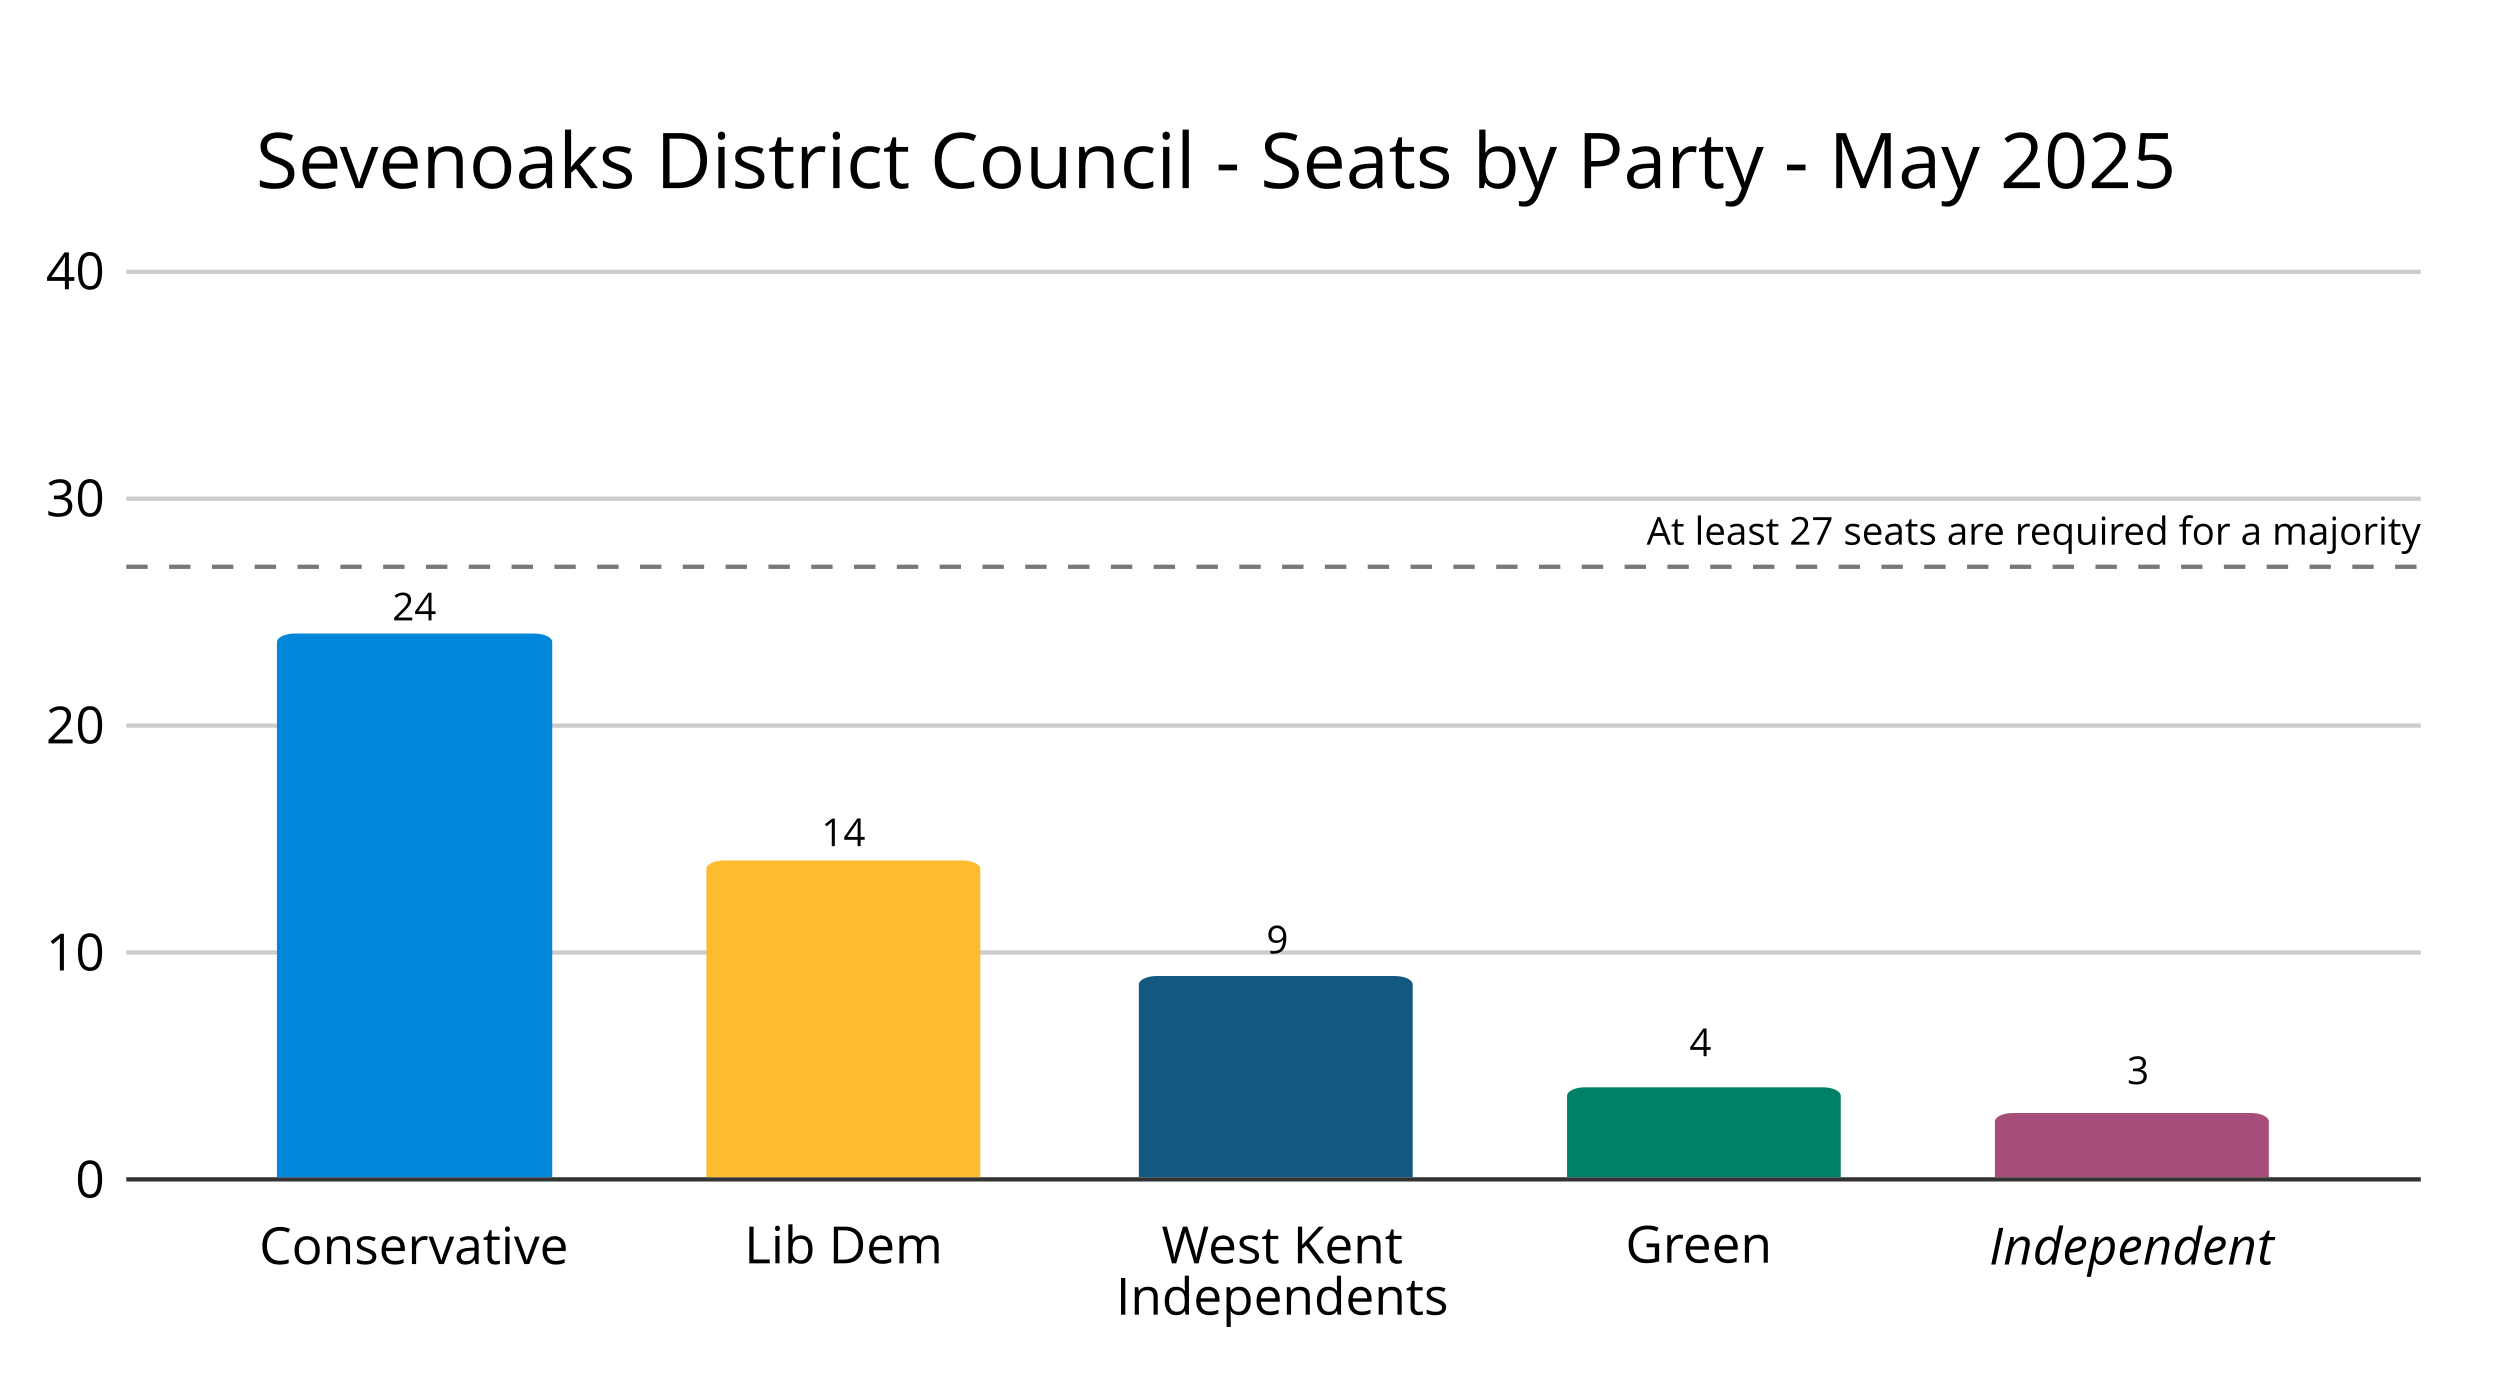 <?xml version="1.0" encoding="UTF-8" standalone="no"?>
<svg xmlns="http://www.w3.org/2000/svg" xmlns:xlink="http://www.w3.org/1999/xlink" xmlns:serif="http://www.serif.com/" width="100%" height="100%" viewBox="0 0 584 321" version="1.1" xml:space="preserve" style="fill-rule:evenodd;clip-rule:evenodd;stroke-miterlimit:10;">
  <rect id="Artboard1" x="0" y="0" width="583.824" height="320.427" style="fill:none;"></rect>
  <g>
    <path d="M29.5,275.5l536,0" style="fill:none;fill-rule:nonzero;stroke:#333;stroke-width:1px;"></path>
    <path d="M29.5,222.5l536,0" style="fill:none;fill-rule:nonzero;stroke:#ccc;stroke-width:1px;"></path>
    <path d="M29.5,169.5l536,0" style="fill:none;fill-rule:nonzero;stroke:#ccc;stroke-width:1px;"></path>
    <path d="M29.5,116.5l536,0" style="fill:none;fill-rule:nonzero;stroke:#ccc;stroke-width:1px;"></path>
    <path d="M29.5,132.4l536,0" style="fill:none;fill-rule:nonzero;stroke:#787878;stroke-width:1px;stroke-dasharray:5,5,0,0,0,0;"></path>
    <path d="M29.5,63.5l536,0" style="fill:none;fill-rule:nonzero;stroke:#ccc;stroke-width:1px;"></path>
    <path d="M389.561,127.238l-0.8,-2.043l-2.575,-0l-0.791,2.043l-0.756,0l2.54,-6.451l0.628,0l2.527,6.451l-0.773,0Zm-1.033,-2.715l-0.747,-1.991c-0.097,-0.252 -0.197,-0.561 -0.299,-0.927c-0.065,0.281 -0.157,0.59 -0.277,0.927l-0.756,1.991l2.079,-0Z" style="fill-rule:nonzero;"></path>
    <path d="M392.663,126.724c0.129,0 0.254,-0.009 0.374,-0.028c0.12,-0.019 0.215,-0.039 0.285,-0.06l0,0.558c-0.079,0.038 -0.195,0.07 -0.349,0.095c-0.154,0.025 -0.292,0.037 -0.415,0.037c-0.932,0 -1.398,-0.491 -1.398,-1.472l0,-2.865l-0.69,-0l0,-0.352l0.69,-0.303l0.308,-1.028l0.422,-0l-0,1.116l1.397,-0l0,0.567l-1.397,-0l-0,2.834c-0,0.29 0.068,0.513 0.206,0.668c0.138,0.156 0.327,0.233 0.567,0.233Z" style="fill-rule:nonzero;"></path>
    <rect x="396.623" y="120.4" width="0.729" height="6.838" style="fill-rule:nonzero;"></rect>
    <path d="M400.934,127.326c-0.712,0 -1.274,-0.217 -1.686,-0.65c-0.411,-0.434 -0.617,-1.036 -0.617,-1.806c-0,-0.777 0.191,-1.393 0.573,-1.85c0.383,-0.457 0.896,-0.686 1.541,-0.686c0.603,0 1.081,0.199 1.432,0.595c0.352,0.397 0.528,0.921 0.528,1.572l-0,0.461l-3.318,-0c0.014,0.565 0.157,0.995 0.428,1.288c0.271,0.293 0.653,0.439 1.145,0.439c0.519,0 1.031,-0.108 1.538,-0.325l0,0.65c-0.258,0.112 -0.502,0.191 -0.732,0.24c-0.23,0.048 -0.507,0.072 -0.832,0.072Zm-0.198,-4.381c-0.387,-0 -0.695,0.126 -0.925,0.378c-0.23,0.252 -0.366,0.6 -0.407,1.046l2.518,-0c0,-0.46 -0.102,-0.813 -0.307,-1.057c-0.205,-0.245 -0.498,-0.367 -0.879,-0.367Z" style="fill-rule:nonzero;"></path>
    <path d="M406.91,127.238l-0.145,-0.685l-0.035,-0c-0.24,0.302 -0.48,0.506 -0.719,0.613c-0.238,0.107 -0.536,0.16 -0.894,0.16c-0.477,0 -0.852,-0.123 -1.123,-0.369c-0.271,-0.246 -0.406,-0.596 -0.406,-1.05c-0,-0.973 0.778,-1.483 2.333,-1.53l0.818,-0.026l-0,-0.299c-0,-0.378 -0.082,-0.657 -0.244,-0.837c-0.163,-0.18 -0.423,-0.27 -0.78,-0.27c-0.402,-0 -0.856,0.123 -1.362,0.369l-0.225,-0.558c0.238,-0.129 0.498,-0.23 0.78,-0.303c0.283,-0.074 0.567,-0.11 0.851,-0.11c0.574,-0 1,0.127 1.276,0.382c0.277,0.255 0.416,0.664 0.416,1.226l-0,3.287l-0.541,0Zm-1.648,-0.514c0.454,0 0.811,-0.124 1.07,-0.373c0.26,-0.249 0.389,-0.598 0.389,-1.046l0,-0.435l-0.729,0.03c-0.58,0.021 -0.999,0.111 -1.255,0.271c-0.256,0.159 -0.384,0.408 -0.384,0.745c-0,0.263 0.079,0.464 0.239,0.602c0.16,0.137 0.383,0.206 0.67,0.206Z" style="fill-rule:nonzero;"></path>
    <path d="M412.061,125.924c-0,0.449 -0.167,0.794 -0.501,1.037c-0.334,0.244 -0.803,0.365 -1.407,0.365c-0.638,0 -1.136,-0.101 -1.494,-0.303l0,-0.677c0.232,0.117 0.48,0.21 0.745,0.277c0.265,0.067 0.521,0.101 0.767,0.101c0.381,0 0.674,-0.061 0.879,-0.182c0.205,-0.122 0.307,-0.307 0.307,-0.556c0,-0.188 -0.081,-0.348 -0.243,-0.481c-0.163,-0.134 -0.48,-0.291 -0.952,-0.473c-0.448,-0.167 -0.767,-0.312 -0.956,-0.437c-0.189,-0.124 -0.329,-0.266 -0.422,-0.424c-0.092,-0.158 -0.138,-0.347 -0.138,-0.567c-0,-0.393 0.16,-0.702 0.479,-0.929c0.319,-0.227 0.757,-0.341 1.314,-0.341c0.519,0 1.025,0.106 1.52,0.316l-0.259,0.594c-0.483,-0.2 -0.921,-0.299 -1.314,-0.299c-0.345,-0 -0.606,0.054 -0.782,0.162c-0.176,0.109 -0.264,0.258 -0.264,0.449c0,0.129 0.033,0.238 0.099,0.329c0.066,0.091 0.172,0.178 0.319,0.26c0.146,0.082 0.428,0.2 0.844,0.356c0.571,0.208 0.957,0.417 1.158,0.628c0.2,0.211 0.301,0.476 0.301,0.795Z" style="fill-rule:nonzero;"></path>
    <path d="M414.803,126.724c0.129,0 0.253,-0.009 0.373,-0.028c0.12,-0.019 0.216,-0.039 0.286,-0.06l-0,0.558c-0.079,0.038 -0.196,0.07 -0.349,0.095c-0.154,0.025 -0.293,0.037 -0.416,0.037c-0.931,0 -1.397,-0.491 -1.397,-1.472l-0,-2.865l-0.69,-0l-0,-0.352l0.69,-0.303l0.307,-1.028l0.422,-0l0,1.116l1.398,-0l-0,0.567l-1.398,-0l0,2.834c0,0.29 0.069,0.513 0.207,0.668c0.138,0.156 0.326,0.233 0.567,0.233Z" style="fill-rule:nonzero;"></path>
    <path d="M422.651,127.238l-4.223,0l0,-0.628l1.692,-1.701c0.516,-0.521 0.856,-0.893 1.02,-1.116c0.164,-0.223 0.287,-0.439 0.369,-0.65c0.082,-0.211 0.123,-0.438 0.123,-0.682c-0,-0.342 -0.104,-0.614 -0.312,-0.815c-0.208,-0.2 -0.497,-0.301 -0.866,-0.301c-0.267,0 -0.519,0.044 -0.758,0.132c-0.239,0.088 -0.505,0.248 -0.798,0.479l-0.386,-0.496c0.592,-0.493 1.236,-0.739 1.933,-0.739c0.604,0 1.077,0.155 1.42,0.464c0.343,0.309 0.514,0.724 0.514,1.246c-0,0.407 -0.114,0.81 -0.343,1.208c-0.228,0.399 -0.656,0.903 -1.283,1.512l-1.406,1.375l-0,0.036l3.304,-0l0,0.676Z" style="fill-rule:nonzero;"></path>
    <path d="M424.387,127.238l2.663,-5.752l-3.502,-0l-0,-0.672l4.276,-0l-0,0.584l-2.628,5.84l-0.809,0Z" style="fill-rule:nonzero;"></path>
    <path d="M434.499,125.924c0,0.449 -0.167,0.794 -0.501,1.037c-0.334,0.244 -0.803,0.365 -1.406,0.365c-0.639,0 -1.137,-0.101 -1.494,-0.303l-0,-0.677c0.231,0.117 0.479,0.21 0.745,0.277c0.265,0.067 0.52,0.101 0.766,0.101c0.381,0 0.674,-0.061 0.879,-0.182c0.205,-0.122 0.308,-0.307 0.308,-0.556c-0,-0.188 -0.081,-0.348 -0.244,-0.481c-0.163,-0.134 -0.48,-0.291 -0.951,-0.473c-0.449,-0.167 -0.767,-0.312 -0.956,-0.437c-0.189,-0.124 -0.33,-0.266 -0.422,-0.424c-0.092,-0.158 -0.139,-0.347 -0.139,-0.567c0,-0.393 0.16,-0.702 0.479,-0.929c0.32,-0.227 0.758,-0.341 1.314,-0.341c0.519,0 1.026,0.106 1.521,0.316l-0.259,0.594c-0.484,-0.2 -0.922,-0.299 -1.314,-0.299c-0.346,-0 -0.607,0.054 -0.783,0.162c-0.175,0.109 -0.263,0.258 -0.263,0.449c-0,0.129 0.033,0.238 0.099,0.329c0.066,0.091 0.172,0.178 0.318,0.26c0.147,0.082 0.428,0.2 0.844,0.356c0.571,0.208 0.957,0.417 1.158,0.628c0.201,0.211 0.301,0.476 0.301,0.795Z" style="fill-rule:nonzero;"></path>
    <path d="M437.72,127.326c-0.712,0 -1.273,-0.217 -1.685,-0.65c-0.412,-0.434 -0.618,-1.036 -0.618,-1.806c0,-0.777 0.192,-1.393 0.574,-1.85c0.382,-0.457 0.896,-0.686 1.54,-0.686c0.604,0 1.081,0.199 1.433,0.595c0.351,0.397 0.527,0.921 0.527,1.572l0,0.461l-3.318,-0c0.015,0.565 0.158,0.995 0.429,1.288c0.271,0.293 0.652,0.439 1.145,0.439c0.518,0 1.031,-0.108 1.538,-0.325l-0,0.65c-0.258,0.112 -0.502,0.191 -0.732,0.24c-0.23,0.048 -0.508,0.072 -0.833,0.072Zm-0.198,-4.381c-0.386,-0 -0.695,0.126 -0.925,0.378c-0.23,0.252 -0.365,0.6 -0.406,1.046l2.518,-0c-0,-0.46 -0.103,-0.813 -0.308,-1.057c-0.205,-0.245 -0.498,-0.367 -0.879,-0.367Z" style="fill-rule:nonzero;"></path>
    <path d="M443.697,127.238l-0.145,-0.685l-0.035,-0c-0.241,0.302 -0.48,0.506 -0.719,0.613c-0.239,0.107 -0.537,0.16 -0.894,0.16c-0.478,0 -0.852,-0.123 -1.123,-0.369c-0.271,-0.246 -0.406,-0.596 -0.406,-1.05c-0,-0.973 0.777,-1.483 2.333,-1.53l0.817,-0.026l0,-0.299c0,-0.378 -0.081,-0.657 -0.244,-0.837c-0.162,-0.18 -0.422,-0.27 -0.78,-0.27c-0.401,-0 -0.855,0.123 -1.362,0.369l-0.224,-0.558c0.237,-0.129 0.497,-0.23 0.78,-0.303c0.283,-0.074 0.566,-0.11 0.85,-0.11c0.575,-0 1,0.127 1.277,0.382c0.277,0.255 0.415,0.664 0.415,1.226l0,3.287l-0.54,0Zm-1.648,-0.514c0.454,0 0.811,-0.124 1.07,-0.373c0.259,-0.249 0.389,-0.598 0.389,-1.046l-0,-0.435l-0.73,0.03c-0.58,0.021 -0.998,0.111 -1.254,0.271c-0.257,0.159 -0.385,0.408 -0.385,0.745c0,0.263 0.08,0.464 0.24,0.602c0.159,0.137 0.383,0.206 0.67,0.206Z" style="fill-rule:nonzero;"></path>
    <path d="M447.296,126.724c0.129,0 0.253,-0.009 0.373,-0.028c0.121,-0.019 0.216,-0.039 0.286,-0.06l0,0.558c-0.079,0.038 -0.195,0.07 -0.349,0.095c-0.154,0.025 -0.293,0.037 -0.416,0.037c-0.931,0 -1.397,-0.491 -1.397,-1.472l-0,-2.865l-0.69,-0l0,-0.352l0.69,-0.303l0.308,-1.028l0.421,-0l0,1.116l1.398,-0l-0,0.567l-1.398,-0l0,2.834c0,0.29 0.069,0.513 0.207,0.668c0.138,0.156 0.327,0.233 0.567,0.233Z" style="fill-rule:nonzero;"></path>
    <path d="M452.024,125.924c0,0.449 -0.167,0.794 -0.501,1.037c-0.334,0.244 -0.802,0.365 -1.406,0.365c-0.638,0 -1.137,-0.101 -1.494,-0.303l0,-0.677c0.231,0.117 0.48,0.21 0.745,0.277c0.265,0.067 0.521,0.101 0.767,0.101c0.381,0 0.674,-0.061 0.879,-0.182c0.205,-0.122 0.307,-0.307 0.307,-0.556c0,-0.188 -0.081,-0.348 -0.244,-0.481c-0.162,-0.134 -0.479,-0.291 -0.951,-0.473c-0.448,-0.167 -0.767,-0.312 -0.956,-0.437c-0.189,-0.124 -0.329,-0.266 -0.422,-0.424c-0.092,-0.158 -0.138,-0.347 -0.138,-0.567c-0,-0.393 0.16,-0.702 0.479,-0.929c0.319,-0.227 0.757,-0.341 1.314,-0.341c0.518,0 1.025,0.106 1.52,0.316l-0.259,0.594c-0.483,-0.2 -0.921,-0.299 -1.314,-0.299c-0.346,-0 -0.606,0.054 -0.782,0.162c-0.176,0.109 -0.264,0.258 -0.264,0.449c0,0.129 0.033,0.238 0.099,0.329c0.066,0.091 0.172,0.178 0.319,0.26c0.146,0.082 0.427,0.2 0.843,0.356c0.572,0.208 0.958,0.417 1.158,0.628c0.201,0.211 0.301,0.476 0.301,0.795Z" style="fill-rule:nonzero;"></path>
    <path d="M458.511,127.238l-0.145,-0.685l-0.035,-0c-0.241,0.302 -0.48,0.506 -0.719,0.613c-0.239,0.107 -0.537,0.16 -0.894,0.16c-0.478,0 -0.852,-0.123 -1.123,-0.369c-0.271,-0.246 -0.407,-0.596 -0.407,-1.05c0,-0.973 0.778,-1.483 2.334,-1.53l0.817,-0.026l0,-0.299c0,-0.378 -0.081,-0.657 -0.244,-0.837c-0.162,-0.18 -0.422,-0.27 -0.78,-0.27c-0.401,-0 -0.855,0.123 -1.362,0.369l-0.224,-0.558c0.237,-0.129 0.497,-0.23 0.78,-0.303c0.283,-0.074 0.566,-0.11 0.85,-0.11c0.575,-0 1,0.127 1.277,0.382c0.277,0.255 0.415,0.664 0.415,1.226l0,3.287l-0.54,0Zm-1.648,-0.514c0.454,0 0.811,-0.124 1.07,-0.373c0.259,-0.249 0.389,-0.598 0.389,-1.046l-0,-0.435l-0.73,0.03c-0.58,0.021 -0.998,0.111 -1.254,0.271c-0.257,0.159 -0.385,0.408 -0.385,0.745c0,0.263 0.08,0.464 0.24,0.602c0.159,0.137 0.383,0.206 0.67,0.206Z" style="fill-rule:nonzero;"></path>
    <path d="M462.751,122.334c0.214,0 0.406,0.018 0.576,0.053l-0.101,0.677c-0.199,-0.044 -0.375,-0.066 -0.527,-0.066c-0.39,-0 -0.723,0.158 -1,0.474c-0.277,0.317 -0.415,0.711 -0.415,1.182l-0,2.584l-0.73,0l0,-4.816l0.602,-0l0.084,0.892l0.035,0c0.179,-0.313 0.394,-0.555 0.646,-0.725c0.252,-0.17 0.529,-0.255 0.83,-0.255Z" style="fill-rule:nonzero;"></path>
    <path d="M466.083,127.326c-0.712,0 -1.274,-0.217 -1.686,-0.65c-0.411,-0.434 -0.617,-1.036 -0.617,-1.806c-0,-0.777 0.191,-1.393 0.573,-1.85c0.383,-0.457 0.896,-0.686 1.541,-0.686c0.603,0 1.081,0.199 1.432,0.595c0.352,0.397 0.528,0.921 0.528,1.572l-0,0.461l-3.318,-0c0.014,0.565 0.157,0.995 0.428,1.288c0.271,0.293 0.653,0.439 1.145,0.439c0.518,0 1.031,-0.108 1.538,-0.325l-0,0.65c-0.258,0.112 -0.502,0.191 -0.732,0.24c-0.23,0.048 -0.507,0.072 -0.832,0.072Zm-0.198,-4.381c-0.387,-0 -0.695,0.126 -0.925,0.378c-0.23,0.252 -0.366,0.6 -0.407,1.046l2.518,-0c0,-0.46 -0.102,-0.813 -0.307,-1.057c-0.205,-0.245 -0.498,-0.367 -0.879,-0.367Z" style="fill-rule:nonzero;"></path>
    <path d="M473.632,122.334c0.214,0 0.406,0.018 0.576,0.053l-0.101,0.677c-0.199,-0.044 -0.375,-0.066 -0.527,-0.066c-0.39,-0 -0.723,0.158 -1,0.474c-0.277,0.317 -0.415,0.711 -0.415,1.182l-0,2.584l-0.73,0l0,-4.816l0.602,-0l0.084,0.892l0.035,0c0.178,-0.313 0.394,-0.555 0.646,-0.725c0.252,-0.17 0.529,-0.255 0.83,-0.255Z" style="fill-rule:nonzero;"></path>
    <path d="M476.963,127.326c-0.712,0 -1.273,-0.217 -1.685,-0.65c-0.412,-0.434 -0.617,-1.036 -0.617,-1.806c-0,-0.777 0.191,-1.393 0.573,-1.85c0.382,-0.457 0.896,-0.686 1.54,-0.686c0.604,0 1.081,0.199 1.433,0.595c0.352,0.397 0.527,0.921 0.527,1.572l0,0.461l-3.317,-0c0.014,0.565 0.157,0.995 0.428,1.288c0.271,0.293 0.653,0.439 1.145,0.439c0.518,0 1.031,-0.108 1.538,-0.325l-0,0.65c-0.258,0.112 -0.502,0.191 -0.732,0.24c-0.23,0.048 -0.507,0.072 -0.833,0.072Zm-0.197,-4.381c-0.387,-0 -0.695,0.126 -0.925,0.378c-0.23,0.252 -0.366,0.6 -0.407,1.046l2.518,-0c0,-0.46 -0.102,-0.813 -0.307,-1.057c-0.206,-0.245 -0.499,-0.367 -0.879,-0.367Z" style="fill-rule:nonzero;"></path>
    <path d="M481.797,126.715c0.487,0 0.841,-0.13 1.064,-0.391c0.222,-0.26 0.341,-0.7 0.356,-1.318l-0,-0.163c-0,-0.674 -0.114,-1.158 -0.343,-1.454c-0.228,-0.296 -0.59,-0.444 -1.085,-0.444c-0.428,-0 -0.756,0.166 -0.983,0.499c-0.227,0.332 -0.34,0.802 -0.34,1.408c-0,0.607 0.112,1.069 0.336,1.387c0.224,0.317 0.556,0.476 0.995,0.476Zm-0.11,0.611c-0.621,0 -1.105,-0.218 -1.454,-0.655c-0.349,-0.436 -0.523,-1.045 -0.523,-1.828c-0,-0.788 0.176,-1.403 0.527,-1.845c0.352,-0.443 0.841,-0.664 1.468,-0.664c0.659,0 1.166,0.249 1.521,0.747l0.039,0l0.106,-0.659l0.575,-0l0,6.978l-0.729,0l-0,-2.061c-0,-0.293 0.016,-0.542 0.048,-0.747l-0.057,0c-0.337,0.49 -0.844,0.734 -1.521,0.734Z" style="fill-rule:nonzero;"></path>
    <path d="M486.179,122.422l-0,3.124c-0,0.393 0.089,0.686 0.268,0.879c0.178,0.194 0.458,0.29 0.839,0.29c0.504,0 0.872,-0.137 1.105,-0.413c0.233,-0.275 0.35,-0.725 0.35,-1.349l-0,-2.531l0.729,-0l0,4.816l-0.602,0l-0.105,-0.646l-0.04,0c-0.149,0.238 -0.357,0.419 -0.622,0.545c-0.265,0.126 -0.567,0.189 -0.907,0.189c-0.586,0 -1.025,-0.139 -1.316,-0.417c-0.292,-0.279 -0.438,-0.724 -0.438,-1.336l0,-3.151l0.739,-0Z" style="fill-rule:nonzero;"></path>
    <path d="M491.747,127.238l-0.73,0l0,-4.816l0.73,-0l-0,4.816Zm-0.791,-6.121c-0,-0.167 0.041,-0.29 0.123,-0.367c0.082,-0.078 0.184,-0.117 0.307,-0.117c0.117,0 0.218,0.04 0.303,0.119c0.085,0.079 0.128,0.201 0.128,0.365c-0,0.164 -0.043,0.286 -0.128,0.367c-0.085,0.08 -0.186,0.121 -0.303,0.121c-0.123,-0 -0.225,-0.041 -0.307,-0.121c-0.082,-0.081 -0.123,-0.203 -0.123,-0.367Z" style="fill-rule:nonzero;"></path>
    <path d="M495.491,122.334c0.214,0 0.405,0.018 0.575,0.053l-0.101,0.677c-0.199,-0.044 -0.375,-0.066 -0.527,-0.066c-0.39,-0 -0.723,0.158 -1,0.474c-0.277,0.317 -0.415,0.711 -0.415,1.182l-0,2.584l-0.73,0l0,-4.816l0.603,-0l0.083,0.892l0.035,0c0.179,-0.313 0.394,-0.555 0.646,-0.725c0.252,-0.17 0.529,-0.255 0.831,-0.255Z" style="fill-rule:nonzero;"></path>
    <path d="M498.822,127.326c-0.712,0 -1.274,-0.217 -1.686,-0.65c-0.411,-0.434 -0.617,-1.036 -0.617,-1.806c0,-0.777 0.191,-1.393 0.574,-1.85c0.382,-0.457 0.895,-0.686 1.54,-0.686c0.603,0 1.081,0.199 1.432,0.595c0.352,0.397 0.528,0.921 0.528,1.572l-0,0.461l-3.318,-0c0.015,0.565 0.157,0.995 0.428,1.288c0.271,0.293 0.653,0.439 1.145,0.439c0.519,0 1.031,-0.108 1.538,-0.325l0,0.65c-0.258,0.112 -0.501,0.191 -0.731,0.24c-0.23,0.048 -0.508,0.072 -0.833,0.072Zm-0.198,-4.381c-0.387,-0 -0.695,0.126 -0.925,0.378c-0.23,0.252 -0.366,0.6 -0.407,1.046l2.519,-0c-0,-0.46 -0.103,-0.813 -0.308,-1.057c-0.205,-0.245 -0.498,-0.367 -0.879,-0.367Z" style="fill-rule:nonzero;"></path>
    <path d="M505.115,126.592l-0.04,0c-0.337,0.49 -0.841,0.734 -1.512,0.734c-0.629,0 -1.119,-0.215 -1.469,-0.646c-0.351,-0.43 -0.526,-1.043 -0.526,-1.837c0,-0.794 0.176,-1.41 0.528,-1.85c0.351,-0.439 0.841,-0.659 1.467,-0.659c0.654,0 1.155,0.237 1.503,0.712l0.058,-0l-0.031,-0.347l-0.018,-0.339l0,-1.96l0.73,0l-0,6.838l-0.594,0l-0.096,-0.646Zm-1.459,0.123c0.498,0 0.859,-0.135 1.083,-0.406c0.224,-0.271 0.336,-0.708 0.336,-1.312l0,-0.154c0,-0.682 -0.113,-1.169 -0.34,-1.461c-0.227,-0.291 -0.59,-0.437 -1.088,-0.437c-0.428,-0 -0.755,0.166 -0.982,0.499c-0.227,0.332 -0.341,0.802 -0.341,1.408c0,0.615 0.113,1.08 0.339,1.393c0.225,0.314 0.556,0.47 0.993,0.47Z" style="fill-rule:nonzero;"></path>
    <path d="M511.86,122.989l-1.226,-0l0,4.249l-0.729,0l-0,-4.249l-0.862,-0l0,-0.33l0.862,-0.263l-0,-0.269c-0,-1.183 0.517,-1.775 1.551,-1.775c0.255,0 0.554,0.051 0.897,0.154l-0.189,0.584c-0.282,-0.09 -0.522,-0.136 -0.721,-0.136c-0.276,0 -0.479,0.092 -0.611,0.275c-0.132,0.183 -0.198,0.477 -0.198,0.881l0,0.312l1.226,-0l0,0.567Z" style="fill-rule:nonzero;"></path>
    <path d="M516.896,124.826c0,0.785 -0.197,1.398 -0.593,1.839c-0.395,0.441 -0.942,0.661 -1.639,0.661c-0.431,0 -0.813,-0.101 -1.147,-0.303c-0.334,-0.202 -0.592,-0.492 -0.773,-0.87c-0.182,-0.378 -0.273,-0.82 -0.273,-1.327c0,-0.785 0.196,-1.397 0.589,-1.835c0.393,-0.438 0.938,-0.657 1.635,-0.657c0.674,0 1.209,0.224 1.606,0.672c0.397,0.449 0.595,1.055 0.595,1.82Zm-3.669,-0c0,0.615 0.123,1.084 0.369,1.406c0.246,0.322 0.608,0.483 1.086,0.483c0.477,0 0.84,-0.16 1.087,-0.481c0.248,-0.321 0.372,-0.79 0.372,-1.408c-0,-0.613 -0.124,-1.078 -0.372,-1.396c-0.247,-0.317 -0.613,-0.476 -1.096,-0.476c-0.478,-0 -0.838,0.156 -1.081,0.47c-0.243,0.313 -0.365,0.781 -0.365,1.402Z" style="fill-rule:nonzero;"></path>
    <path d="M520.373,122.334c0.213,0 0.405,0.018 0.575,0.053l-0.101,0.677c-0.199,-0.044 -0.375,-0.066 -0.527,-0.066c-0.39,-0 -0.723,0.158 -1,0.474c-0.277,0.317 -0.415,0.711 -0.415,1.182l-0,2.584l-0.73,0l0,-4.816l0.602,-0l0.084,0.892l0.035,0c0.179,-0.313 0.394,-0.555 0.646,-0.725c0.252,-0.17 0.529,-0.255 0.831,-0.255Z" style="fill-rule:nonzero;"></path>
    <path d="M527.149,127.238l-0.145,-0.685l-0.035,-0c-0.24,0.302 -0.48,0.506 -0.719,0.613c-0.239,0.107 -0.537,0.16 -0.894,0.16c-0.478,0 -0.852,-0.123 -1.123,-0.369c-0.271,-0.246 -0.406,-0.596 -0.406,-1.05c-0,-0.973 0.777,-1.483 2.333,-1.53l0.818,-0.026l-0,-0.299c-0,-0.378 -0.082,-0.657 -0.244,-0.837c-0.163,-0.18 -0.423,-0.27 -0.78,-0.27c-0.402,-0 -0.856,0.123 -1.363,0.369l-0.224,-0.558c0.237,-0.129 0.498,-0.23 0.78,-0.303c0.283,-0.074 0.566,-0.11 0.851,-0.11c0.574,-0 0.999,0.127 1.276,0.382c0.277,0.255 0.415,0.664 0.415,1.226l0,3.287l-0.54,0Zm-1.648,-0.514c0.454,0 0.811,-0.124 1.07,-0.373c0.259,-0.249 0.389,-0.598 0.389,-1.046l-0,-0.435l-0.73,0.03c-0.58,0.021 -0.998,0.111 -1.254,0.271c-0.257,0.159 -0.385,0.408 -0.385,0.745c0,0.263 0.08,0.464 0.24,0.602c0.159,0.137 0.383,0.206 0.67,0.206Z" style="fill-rule:nonzero;"></path>
    <path d="M537.669,127.238l0,-3.133c0,-0.384 -0.082,-0.672 -0.246,-0.863c-0.164,-0.192 -0.419,-0.288 -0.764,-0.288c-0.454,-0 -0.79,0.13 -1.007,0.391c-0.216,0.261 -0.325,0.662 -0.325,1.204l0,2.689l-0.729,0l-0,-3.133c-0,-0.384 -0.082,-0.672 -0.246,-0.863c-0.164,-0.192 -0.421,-0.288 -0.769,-0.288c-0.458,-0 -0.792,0.137 -1.005,0.411c-0.212,0.273 -0.318,0.722 -0.318,1.346l-0,2.527l-0.73,0l0,-4.816l0.594,-0l0.118,0.659l0.035,0c0.138,-0.234 0.332,-0.417 0.583,-0.549c0.25,-0.132 0.531,-0.198 0.841,-0.198c0.753,0 1.245,0.272 1.477,0.817l0.035,0c0.143,-0.252 0.351,-0.451 0.624,-0.597c0.272,-0.147 0.583,-0.22 0.932,-0.22c0.544,0 0.952,0.14 1.223,0.42c0.271,0.279 0.407,0.727 0.407,1.342l-0,3.142l-0.73,0Z" style="fill-rule:nonzero;"></path>
    <path d="M542.864,127.238l-0.145,-0.685l-0.035,-0c-0.241,0.302 -0.48,0.506 -0.719,0.613c-0.239,0.107 -0.537,0.16 -0.894,0.16c-0.478,0 -0.852,-0.123 -1.123,-0.369c-0.271,-0.246 -0.406,-0.596 -0.406,-1.05c-0,-0.973 0.777,-1.483 2.333,-1.53l0.817,-0.026l0,-0.299c0,-0.378 -0.081,-0.657 -0.244,-0.837c-0.162,-0.18 -0.422,-0.27 -0.78,-0.27c-0.401,-0 -0.855,0.123 -1.362,0.369l-0.224,-0.558c0.237,-0.129 0.497,-0.23 0.78,-0.303c0.283,-0.074 0.566,-0.11 0.85,-0.11c0.575,-0 1,0.127 1.277,0.382c0.277,0.255 0.415,0.664 0.415,1.226l0,3.287l-0.54,0Zm-1.648,-0.514c0.454,0 0.811,-0.124 1.07,-0.373c0.259,-0.249 0.389,-0.598 0.389,-1.046l-0,-0.435l-0.73,0.03c-0.58,0.021 -0.998,0.111 -1.254,0.271c-0.257,0.159 -0.385,0.408 -0.385,0.745c0,0.263 0.08,0.464 0.24,0.602c0.159,0.137 0.383,0.206 0.67,0.206Z" style="fill-rule:nonzero;"></path>
    <path d="M544.323,129.4c-0.279,0 -0.504,-0.036 -0.677,-0.109l-0,-0.594c0.202,0.059 0.401,0.088 0.598,0.088c0.228,0 0.396,-0.062 0.503,-0.187c0.107,-0.124 0.16,-0.314 0.16,-0.569l0,-5.607l0.73,-0l-0,5.555c-0,0.949 -0.438,1.423 -1.314,1.423Zm0.523,-8.283c-0,-0.167 0.041,-0.29 0.123,-0.367c0.082,-0.078 0.184,-0.117 0.307,-0.117c0.118,0 0.219,0.04 0.304,0.119c0.085,0.079 0.127,0.201 0.127,0.365c0,0.164 -0.042,0.286 -0.127,0.367c-0.085,0.08 -0.186,0.121 -0.304,0.121c-0.123,-0 -0.225,-0.041 -0.307,-0.121c-0.082,-0.081 -0.123,-0.203 -0.123,-0.367Z" style="fill-rule:nonzero;"></path>
    <path d="M551.341,124.826c-0,0.785 -0.198,1.398 -0.593,1.839c-0.396,0.441 -0.942,0.661 -1.64,0.661c-0.43,0 -0.813,-0.101 -1.147,-0.303c-0.334,-0.202 -0.591,-0.492 -0.773,-0.87c-0.182,-0.378 -0.272,-0.82 -0.272,-1.327c-0,-0.785 0.196,-1.397 0.588,-1.835c0.393,-0.438 0.938,-0.657 1.635,-0.657c0.674,0 1.209,0.224 1.606,0.672c0.397,0.449 0.596,1.055 0.596,1.82Zm-3.67,-0c0,0.615 0.123,1.084 0.37,1.406c0.246,0.322 0.607,0.483 1.085,0.483c0.478,0 0.84,-0.16 1.088,-0.481c0.247,-0.321 0.371,-0.79 0.371,-1.408c-0,-0.613 -0.124,-1.078 -0.371,-1.396c-0.248,-0.317 -0.613,-0.476 -1.097,-0.476c-0.477,-0 -0.838,0.156 -1.081,0.47c-0.243,0.313 -0.365,0.781 -0.365,1.402Z" style="fill-rule:nonzero;"></path>
    <path d="M554.817,122.334c0.214,0 0.406,0.018 0.576,0.053l-0.101,0.677c-0.2,-0.044 -0.375,-0.066 -0.528,-0.066c-0.389,-0 -0.723,0.158 -1,0.474c-0.276,0.317 -0.415,0.711 -0.415,1.182l0,2.584l-0.729,0l-0,-4.816l0.602,-0l0.083,0.892l0.035,0c0.179,-0.313 0.394,-0.555 0.646,-0.725c0.252,-0.17 0.529,-0.255 0.831,-0.255Z" style="fill-rule:nonzero;"></path>
    <path d="M557.023,127.238l-0.73,0l0,-4.816l0.73,-0l-0,4.816Zm-0.791,-6.121c-0,-0.167 0.041,-0.29 0.123,-0.367c0.082,-0.078 0.185,-0.117 0.308,-0.117c0.117,0 0.218,0.04 0.303,0.119c0.085,0.079 0.127,0.201 0.127,0.365c0,0.164 -0.042,0.286 -0.127,0.367c-0.085,0.08 -0.186,0.121 -0.303,0.121c-0.123,-0 -0.226,-0.041 -0.308,-0.121c-0.082,-0.081 -0.123,-0.203 -0.123,-0.367Z" style="fill-rule:nonzero;"></path>
    <path d="M560.125,126.724c0.129,0 0.254,-0.009 0.374,-0.028c0.12,-0.019 0.215,-0.039 0.286,-0.06l-0,0.558c-0.079,0.038 -0.196,0.07 -0.35,0.095c-0.154,0.025 -0.292,0.037 -0.415,0.037c-0.932,0 -1.397,-0.491 -1.397,-1.472l-0,-2.865l-0.69,-0l-0,-0.352l0.69,-0.303l0.307,-1.028l0.422,-0l0,1.116l1.398,-0l-0,0.567l-1.398,-0l0,2.834c0,0.29 0.069,0.513 0.207,0.668c0.137,0.156 0.326,0.233 0.566,0.233Z" style="fill-rule:nonzero;"></path>
    <path d="M560.982,122.422l0.783,-0l1.054,2.747c0.232,0.626 0.375,1.079 0.431,1.357l0.035,0c0.038,-0.149 0.118,-0.405 0.24,-0.766c0.121,-0.362 0.519,-1.475 1.193,-3.338l0.782,-0l-2.07,5.484c-0.205,0.542 -0.444,0.927 -0.718,1.154c-0.274,0.227 -0.61,0.34 -1.009,0.34c-0.223,0 -0.442,-0.024 -0.659,-0.074l-0,-0.585c0.161,0.035 0.341,0.053 0.54,0.053c0.501,-0 0.859,-0.281 1.073,-0.844l0.268,-0.685l-1.943,-4.843Z" style="fill-rule:nonzero;"></path>
  </g>
  <g id="_2025">
    <path d="M129,275l-64.308,0l-0,-125c-0,-1.105 1.857,-2 4.149,-2l56.01,0c2.291,0 4.149,0.895 4.149,2l0,125Z" style="fill:#0087dc;fill-rule:nonzero;"></path>
    <path d="M530,275l-63.988,0l0,-13c0,-1.105 1.849,-2 4.129,-2l55.731,0c2.28,0 4.128,0.895 4.128,2l-0,13Z" style="fill:#a64d79;fill-rule:nonzero;"></path>
    <path d="M430,275l-63.935,0l-0,-19c-0,-1.105 1.846,-2 4.125,-2l55.685,0c2.278,0 4.125,0.895 4.125,2l0,19Z" style="fill:#008066;fill-rule:nonzero;"></path>
    <path d="M330,275l-63.964,0l0,-45c0,-1.105 1.848,-2 4.127,-2l55.71,0c2.279,0 4.127,0.895 4.127,2l0,45Z" style="fill:#13587f;fill-rule:nonzero;"></path>
    <path d="M229,275l-63.996,0l0,-72c0,-1.105 1.849,-2 4.129,-2l55.738,0c2.28,0 4.129,0.895 4.129,2l0,72Z" style="fill:#fdbb30;fill-rule:nonzero;"></path>
    <path d="M68.782,40.529c0,1.131 -0.41,2.013 -1.23,2.646c-0.821,0.633 -1.934,0.949 -3.34,0.949c-1.524,0 -2.695,-0.196 -3.516,-0.589l0,-1.441c0.528,0.223 1.102,0.398 1.723,0.527c0.621,0.129 1.236,0.194 1.846,0.194c0.996,-0 1.746,-0.189 2.25,-0.567c0.504,-0.378 0.756,-0.904 0.756,-1.578c-0,-0.445 -0.09,-0.81 -0.269,-1.094c-0.178,-0.284 -0.477,-0.547 -0.896,-0.787c-0.419,-0.24 -1.056,-0.513 -1.912,-0.817c-1.195,-0.428 -2.049,-0.935 -2.562,-1.521c-0.512,-0.586 -0.769,-1.35 -0.769,-2.294c0,-0.99 0.372,-1.778 1.116,-2.364c0.745,-0.586 1.729,-0.879 2.954,-0.879c1.277,0 2.452,0.235 3.524,0.703l-0.466,1.301c-1.06,-0.445 -2.092,-0.668 -3.094,-0.668c-0.791,0 -1.409,0.17 -1.854,0.51c-0.445,0.34 -0.668,0.811 -0.668,1.415c0,0.445 0.082,0.81 0.246,1.094c0.164,0.284 0.441,0.545 0.831,0.782c0.389,0.238 0.986,0.5 1.788,0.787c1.348,0.48 2.275,0.996 2.782,1.547c0.507,0.551 0.76,1.266 0.76,2.144Z" style="fill-rule:nonzero;"></path>
    <path d="M75.26,44.124c-1.424,0 -2.548,-0.433 -3.371,-1.301c-0.823,-0.867 -1.235,-2.071 -1.235,-3.612c0,-1.553 0.383,-2.786 1.147,-3.7c0.765,-0.914 1.792,-1.371 3.081,-1.371c1.207,-0 2.162,0.397 2.865,1.191c0.703,0.794 1.055,1.841 1.055,3.142l-0,0.923l-6.636,-0c0.029,1.13 0.315,1.989 0.857,2.575c0.542,0.586 1.305,0.879 2.289,0.879c1.038,-0 2.063,-0.217 3.077,-0.651l-0,1.301c-0.516,0.223 -1.004,0.382 -1.464,0.479c-0.46,0.097 -1.015,0.145 -1.665,0.145Zm-0.396,-8.763c-0.773,0 -1.39,0.252 -1.85,0.756c-0.46,0.504 -0.731,1.201 -0.813,2.092l5.036,0c0,-0.92 -0.205,-1.624 -0.615,-2.114c-0.41,-0.489 -0.996,-0.734 -1.758,-0.734Z" style="fill-rule:nonzero;"></path>
    <path d="M83.038,43.948l-3.656,-9.632l1.564,-0l2.075,5.712c0.468,1.336 0.744,2.204 0.826,2.602l0.07,0c0.064,-0.311 0.268,-0.954 0.611,-1.929c0.343,-0.976 1.112,-3.104 2.307,-6.385l1.564,-0l-3.656,9.632l-1.705,0Z" style="fill-rule:nonzero;"></path>
    <path d="M94.016,44.124c-1.424,0 -2.548,-0.433 -3.371,-1.301c-0.823,-0.867 -1.235,-2.071 -1.235,-3.612c0,-1.553 0.382,-2.786 1.147,-3.7c0.765,-0.914 1.792,-1.371 3.081,-1.371c1.207,-0 2.162,0.397 2.865,1.191c0.703,0.794 1.055,1.841 1.055,3.142l-0,0.923l-6.636,-0c0.029,1.13 0.315,1.989 0.857,2.575c0.542,0.586 1.305,0.879 2.289,0.879c1.037,-0 2.063,-0.217 3.077,-0.651l-0,1.301c-0.516,0.223 -1.004,0.382 -1.464,0.479c-0.46,0.097 -1.015,0.145 -1.665,0.145Zm-0.396,-8.763c-0.773,0 -1.39,0.252 -1.85,0.756c-0.46,0.504 -0.731,1.201 -0.813,2.092l5.036,0c0,-0.92 -0.205,-1.624 -0.615,-2.114c-0.41,-0.489 -0.996,-0.734 -1.758,-0.734Z" style="fill-rule:nonzero;"></path>
    <path d="M106.637,43.948l-0,-6.231c-0,-0.785 -0.179,-1.371 -0.536,-1.758c-0.358,-0.387 -0.917,-0.58 -1.679,-0.58c-1.008,0 -1.746,0.272 -2.215,0.817c-0.469,0.545 -0.703,1.445 -0.703,2.699l-0,5.053l-1.459,0l-0,-9.632l1.186,-0l0.238,1.318l0.07,-0c0.299,-0.475 0.718,-0.842 1.257,-1.103c0.539,-0.261 1.14,-0.391 1.802,-0.391c1.16,-0 2.033,0.28 2.619,0.839c0.586,0.56 0.879,1.455 0.879,2.685l-0,6.284l-1.459,0Z" style="fill-rule:nonzero;"></path>
    <path d="M119.407,39.123c0,1.57 -0.395,2.797 -1.186,3.678c-0.791,0.882 -1.884,1.323 -3.279,1.323c-0.861,0 -1.626,-0.202 -2.294,-0.606c-0.668,-0.405 -1.183,-0.985 -1.546,-1.741c-0.364,-0.755 -0.545,-1.64 -0.545,-2.654c-0,-1.57 0.392,-2.793 1.177,-3.669c0.786,-0.876 1.875,-1.314 3.27,-1.314c1.348,-0 2.418,0.448 3.212,1.345c0.794,0.896 1.191,2.109 1.191,3.638Zm-7.339,0c0,1.231 0.246,2.168 0.739,2.813c0.492,0.644 1.215,0.966 2.171,0.966c0.955,0 1.68,-0.32 2.175,-0.962c0.495,-0.642 0.743,-1.58 0.743,-2.817c-0,-1.224 -0.248,-2.155 -0.743,-2.79c-0.495,-0.636 -1.226,-0.954 -2.193,-0.954c-0.955,0 -1.676,0.314 -2.162,0.94c-0.486,0.627 -0.73,1.562 -0.73,2.804Z" style="fill-rule:nonzero;"></path>
    <path d="M127.889,43.948l-0.29,-1.371l-0.071,0c-0.48,0.604 -0.959,1.012 -1.437,1.226c-0.477,0.214 -1.073,0.321 -1.788,0.321c-0.955,0 -1.704,-0.246 -2.246,-0.738c-0.542,-0.492 -0.813,-1.193 -0.813,-2.101c0,-1.945 1.556,-2.965 4.667,-3.058l1.635,-0.053l-0,-0.598c-0,-0.756 -0.163,-1.314 -0.488,-1.674c-0.325,-0.36 -0.845,-0.541 -1.56,-0.541c-0.803,0 -1.711,0.247 -2.725,0.739l-0.448,-1.116c0.475,-0.258 0.995,-0.46 1.56,-0.607c0.566,-0.146 1.133,-0.22 1.701,-0.22c1.148,0 1.999,0.255 2.553,0.765c0.554,0.51 0.831,1.327 0.831,2.452l-0,6.574l-1.081,0Zm-3.296,-1.028c0.908,0 1.621,-0.249 2.14,-0.747c0.518,-0.498 0.778,-1.195 0.778,-2.092l-0,-0.87l-1.459,0.062c-1.16,0.041 -1.997,0.221 -2.51,0.54c-0.512,0.319 -0.769,0.816 -0.769,1.49c0,0.527 0.16,0.929 0.479,1.204c0.32,0.275 0.767,0.413 1.341,0.413Z" style="fill-rule:nonzero;"></path>
    <path d="M133.417,39.018c0.252,-0.358 0.636,-0.826 1.151,-1.407l3.112,-3.295l1.731,-0l-3.902,4.104l4.175,5.528l-1.767,0l-3.401,-4.552l-1.099,0.949l-0,3.603l-1.441,0l-0,-13.675l1.441,-0l-0,7.251c-0,0.322 -0.023,0.82 -0.07,1.494l0.07,-0Z" style="fill-rule:nonzero;"></path>
    <path d="M147.638,41.32c-0,0.897 -0.334,1.588 -1.002,2.075c-0.668,0.486 -1.606,0.729 -2.813,0.729c-1.277,0 -2.273,-0.202 -2.988,-0.606l-0,-1.354c0.463,0.235 0.959,0.419 1.49,0.554c0.53,0.135 1.041,0.202 1.533,0.202c0.762,0 1.348,-0.122 1.758,-0.365c0.41,-0.243 0.615,-0.613 0.615,-1.112c0,-0.375 -0.162,-0.695 -0.487,-0.962c-0.326,-0.267 -0.96,-0.581 -1.903,-0.945c-0.897,-0.334 -1.534,-0.625 -1.912,-0.874c-0.378,-0.249 -0.659,-0.532 -0.844,-0.848c-0.184,-0.317 -0.276,-0.695 -0.276,-1.134c-0,-0.785 0.319,-1.405 0.958,-1.859c0.638,-0.454 1.514,-0.681 2.628,-0.681c1.037,-0 2.05,0.211 3.041,0.633l-0.519,1.186c-0.967,-0.398 -1.843,-0.598 -2.628,-0.598c-0.691,0 -1.213,0.109 -1.564,0.326c-0.352,0.216 -0.528,0.515 -0.528,0.896c0,0.258 0.066,0.478 0.198,0.659c0.132,0.182 0.344,0.355 0.637,0.519c0.293,0.164 0.856,0.401 1.688,0.712c1.142,0.416 1.914,0.835 2.316,1.257c0.401,0.421 0.602,0.952 0.602,1.59Z" style="fill-rule:nonzero;"></path>
    <path d="M165.163,37.401c0,2.121 -0.576,3.742 -1.727,4.864c-1.151,1.122 -2.808,1.683 -4.97,1.683l-3.56,0l0,-12.849l3.938,-0c1.998,-0 3.551,0.553 4.658,1.661c1.107,1.107 1.661,2.654 1.661,4.641Zm-1.582,0.052c0,-1.676 -0.42,-2.938 -1.261,-3.788c-0.841,-0.849 -2.091,-1.274 -3.749,-1.274l-2.171,-0l0,10.265l1.82,0c1.781,0 3.12,-0.438 4.016,-1.314c0.897,-0.876 1.345,-2.172 1.345,-3.889Z" style="fill-rule:nonzero;"></path>
    <path d="M169.268,43.948l-1.459,0l-0,-9.632l1.459,-0l-0,9.632Zm-1.582,-12.243c-0,-0.334 0.082,-0.578 0.246,-0.734c0.164,-0.155 0.369,-0.233 0.615,-0.233c0.234,0 0.436,0.08 0.606,0.238c0.17,0.158 0.255,0.401 0.255,0.729c0,0.328 -0.085,0.573 -0.255,0.734c-0.17,0.161 -0.372,0.242 -0.606,0.242c-0.246,-0 -0.451,-0.081 -0.615,-0.242c-0.164,-0.161 -0.246,-0.406 -0.246,-0.734Z" style="fill-rule:nonzero;"></path>
    <path d="M178.575,41.32c0,0.897 -0.334,1.588 -1.002,2.075c-0.668,0.486 -1.605,0.729 -2.812,0.729c-1.278,0 -2.274,-0.202 -2.989,-0.606l0,-1.354c0.463,0.235 0.96,0.419 1.49,0.554c0.53,0.135 1.042,0.202 1.534,0.202c0.762,0 1.348,-0.122 1.758,-0.365c0.41,-0.243 0.615,-0.613 0.615,-1.112c-0,-0.375 -0.163,-0.695 -0.488,-0.962c-0.325,-0.267 -0.959,-0.581 -1.903,-0.945c-0.896,-0.334 -1.533,-0.625 -1.911,-0.874c-0.378,-0.249 -0.659,-0.532 -0.844,-0.848c-0.185,-0.317 -0.277,-0.695 -0.277,-1.134c0,-0.785 0.319,-1.405 0.958,-1.859c0.639,-0.454 1.515,-0.681 2.628,-0.681c1.037,-0 2.051,0.211 3.041,0.633l-0.519,1.186c-0.966,-0.398 -1.842,-0.598 -2.627,-0.598c-0.692,0 -1.213,0.109 -1.565,0.326c-0.351,0.216 -0.527,0.515 -0.527,0.896c-0,0.258 0.066,0.478 0.198,0.659c0.131,0.182 0.344,0.355 0.637,0.519c0.293,0.164 0.855,0.401 1.687,0.712c1.143,0.416 1.915,0.835 2.316,1.257c0.402,0.421 0.602,0.952 0.602,1.59Z" style="fill-rule:nonzero;"></path>
    <path d="M184.06,42.92c0.257,0 0.506,-0.019 0.747,-0.057c0.24,-0.038 0.43,-0.078 0.571,-0.119l-0,1.116c-0.158,0.077 -0.391,0.14 -0.699,0.189c-0.307,0.05 -0.584,0.075 -0.83,0.075c-1.864,0 -2.795,-0.981 -2.795,-2.944l-0,-5.731l-1.38,0l-0,-0.703l1.38,-0.606l0.615,-2.057l0.844,0l-0,2.233l2.795,-0l-0,1.133l-2.795,0l-0,5.669c-0,0.58 0.137,1.026 0.413,1.336c0.275,0.311 0.653,0.466 1.134,0.466Z" style="fill-rule:nonzero;"></path>
    <path d="M191.697,34.14c0.428,-0 0.812,0.035 1.152,0.105l-0.203,1.354c-0.398,-0.088 -0.75,-0.132 -1.054,-0.132c-0.779,-0 -1.446,0.316 -2,0.949c-0.553,0.633 -0.83,1.421 -0.83,2.364l-0,5.168l-1.459,0l-0,-9.632l1.204,-0l0.167,1.784l0.07,-0c0.358,-0.627 0.788,-1.111 1.292,-1.45c0.504,-0.34 1.058,-0.51 1.661,-0.51Z" style="fill-rule:nonzero;"></path>
    <path d="M196.109,43.948l-1.459,0l0,-9.632l1.459,-0l0,9.632Zm-1.582,-12.243c0,-0.334 0.082,-0.578 0.246,-0.734c0.164,-0.155 0.37,-0.233 0.616,-0.233c0.234,0 0.436,0.08 0.606,0.238c0.17,0.158 0.255,0.401 0.255,0.729c-0,0.328 -0.085,0.573 -0.255,0.734c-0.17,0.161 -0.372,0.242 -0.606,0.242c-0.246,-0 -0.452,-0.081 -0.616,-0.242c-0.164,-0.161 -0.246,-0.406 -0.246,-0.734Z" style="fill-rule:nonzero;"></path>
    <path d="M203.053,44.124c-1.395,0 -2.474,-0.429 -3.239,-1.287c-0.765,-0.859 -1.147,-2.073 -1.147,-3.644c-0,-1.611 0.388,-2.856 1.165,-3.735c0.776,-0.879 1.882,-1.318 3.317,-1.318c0.463,-0 0.926,0.05 1.389,0.149c0.463,0.1 0.826,0.217 1.09,0.352l-0.448,1.239c-0.323,-0.129 -0.674,-0.236 -1.055,-0.321c-0.381,-0.085 -0.718,-0.127 -1.011,-0.127c-1.957,-0 -2.935,1.248 -2.935,3.744c-0,1.184 0.238,2.092 0.716,2.725c0.478,0.632 1.185,0.949 2.123,0.949c0.802,-0 1.626,-0.173 2.469,-0.519l0,1.292c-0.644,0.334 -1.456,0.501 -2.434,0.501Z" style="fill-rule:nonzero;"></path>
    <path d="M210.884,42.92c0.258,0 0.507,-0.019 0.747,-0.057c0.24,-0.038 0.431,-0.078 0.571,-0.119l0,1.116c-0.158,0.077 -0.391,0.14 -0.699,0.189c-0.307,0.05 -0.584,0.075 -0.83,0.075c-1.863,0 -2.795,-0.981 -2.795,-2.944l-0,-5.731l-1.38,0l0,-0.703l1.38,-0.606l0.615,-2.057l0.844,0l-0,2.233l2.795,-0l-0,1.133l-2.795,0l-0,5.669c-0,0.58 0.138,1.026 0.413,1.336c0.275,0.311 0.653,0.466 1.134,0.466Z" style="fill-rule:nonzero;"></path>
    <path d="M224.524,32.25c-1.412,0 -2.526,0.47 -3.344,1.411c-0.817,0.94 -1.226,2.228 -1.226,3.863c0,1.681 0.394,2.981 1.182,3.898c0.788,0.917 1.912,1.375 3.371,1.375c0.896,0 1.919,-0.161 3.067,-0.483l0,1.309c-0.89,0.334 -1.989,0.501 -3.296,0.501c-1.892,0 -3.353,-0.574 -4.381,-1.723c-1.028,-1.148 -1.543,-2.78 -1.543,-4.895c0,-1.324 0.248,-2.484 0.743,-3.48c0.495,-0.997 1.21,-1.764 2.145,-2.303c0.934,-0.539 2.034,-0.809 3.3,-0.809c1.348,0 2.525,0.246 3.533,0.738l-0.633,1.284c-0.972,-0.457 -1.945,-0.686 -2.918,-0.686Z" style="fill-rule:nonzero;"></path>
    <path d="M238.473,39.123c-0,1.57 -0.396,2.797 -1.187,3.678c-0.791,0.882 -1.884,1.323 -3.278,1.323c-0.862,0 -1.626,-0.202 -2.294,-0.606c-0.668,-0.405 -1.184,-0.985 -1.547,-1.741c-0.363,-0.755 -0.545,-1.64 -0.545,-2.654c0,-1.57 0.393,-2.793 1.178,-3.669c0.785,-0.876 1.875,-1.314 3.269,-1.314c1.348,-0 2.419,0.448 3.213,1.345c0.794,0.896 1.191,2.109 1.191,3.638Zm-7.339,0c-0,1.231 0.246,2.168 0.738,2.813c0.492,0.644 1.216,0.966 2.171,0.966c0.955,0 1.68,-0.32 2.175,-0.962c0.495,-0.642 0.743,-1.58 0.743,-2.817c-0,-1.224 -0.248,-2.155 -0.743,-2.79c-0.495,-0.636 -1.226,-0.954 -2.193,-0.954c-0.955,0 -1.675,0.314 -2.162,0.94c-0.486,0.627 -0.729,1.562 -0.729,2.804Z" style="fill-rule:nonzero;"></path>
    <path d="M242.401,34.316l0,6.249c0,0.785 0.179,1.371 0.536,1.757c0.358,0.387 0.917,0.58 1.679,0.58c1.008,0 1.745,-0.275 2.211,-0.826c0.465,-0.55 0.698,-1.45 0.698,-2.698l0,-5.062l1.459,-0l0,9.632l-1.204,0l-0.211,-1.292l-0.079,0c-0.299,0.475 -0.713,0.838 -1.243,1.09c-0.531,0.252 -1.136,0.378 -1.815,0.378c-1.172,0 -2.05,-0.278 -2.633,-0.835c-0.583,-0.556 -0.874,-1.447 -0.874,-2.672l-0,-6.301l1.476,-0Z" style="fill-rule:nonzero;"></path>
    <path d="M258.67,43.948l-0,-6.231c-0,-0.785 -0.179,-1.371 -0.536,-1.758c-0.358,-0.387 -0.917,-0.58 -1.679,-0.58c-1.008,0 -1.746,0.272 -2.215,0.817c-0.469,0.545 -0.703,1.445 -0.703,2.699l0,5.053l-1.459,0l0,-9.632l1.187,-0l0.237,1.318l0.07,-0c0.299,-0.475 0.718,-0.842 1.257,-1.103c0.539,-0.261 1.14,-0.391 1.802,-0.391c1.16,-0 2.033,0.28 2.619,0.839c0.586,0.56 0.879,1.455 0.879,2.685l-0,6.284l-1.459,0Z" style="fill-rule:nonzero;"></path>
    <path d="M266.976,44.124c-1.395,0 -2.475,-0.429 -3.239,-1.287c-0.765,-0.859 -1.147,-2.073 -1.147,-3.644c-0,-1.611 0.388,-2.856 1.164,-3.735c0.777,-0.879 1.883,-1.318 3.318,-1.318c0.463,-0 0.926,0.05 1.389,0.149c0.463,0.1 0.826,0.217 1.09,0.352l-0.448,1.239c-0.323,-0.129 -0.674,-0.236 -1.055,-0.321c-0.381,-0.085 -0.718,-0.127 -1.011,-0.127c-1.957,-0 -2.935,1.248 -2.935,3.744c-0,1.184 0.238,2.092 0.716,2.725c0.477,0.632 1.185,0.949 2.122,0.949c0.803,-0 1.626,-0.173 2.47,-0.519l0,1.292c-0.644,0.334 -1.456,0.501 -2.434,0.501Z" style="fill-rule:nonzero;"></path>
    <path d="M273.154,43.948l-1.459,0l0,-9.632l1.459,-0l0,9.632Zm-1.582,-12.243c0,-0.334 0.082,-0.578 0.246,-0.734c0.164,-0.155 0.37,-0.233 0.616,-0.233c0.234,0 0.436,0.08 0.606,0.238c0.17,0.158 0.255,0.401 0.255,0.729c-0,0.328 -0.085,0.573 -0.255,0.734c-0.17,0.161 -0.372,0.242 -0.606,0.242c-0.246,-0 -0.452,-0.081 -0.616,-0.242c-0.164,-0.161 -0.246,-0.406 -0.246,-0.734Z" style="fill-rule:nonzero;"></path>
    <rect x="276.248" y="30.273" width="1.459" height="13.676" style="fill-rule:nonzero;"></rect>
    <rect x="284.668" y="38.455" width="4.315" height="1.336" style="fill-rule:nonzero;"></rect>
    <path d="M303.415,40.529c0,1.131 -0.41,2.013 -1.23,2.646c-0.821,0.633 -1.934,0.949 -3.34,0.949c-1.524,0 -2.696,-0.196 -3.516,-0.589l0,-1.441c0.527,0.223 1.102,0.398 1.723,0.527c0.621,0.129 1.236,0.194 1.845,0.194c0.997,-0 1.747,-0.189 2.25,-0.567c0.504,-0.378 0.756,-0.904 0.756,-1.578c0,-0.445 -0.089,-0.81 -0.268,-1.094c-0.178,-0.284 -0.477,-0.547 -0.896,-0.787c-0.419,-0.24 -1.056,-0.513 -1.912,-0.817c-1.195,-0.428 -2.049,-0.935 -2.562,-1.521c-0.513,-0.586 -0.769,-1.35 -0.769,-2.294c0,-0.99 0.372,-1.778 1.116,-2.364c0.744,-0.586 1.729,-0.879 2.953,-0.879c1.278,0 2.453,0.235 3.525,0.703l-0.466,1.301c-1.061,-0.445 -2.092,-0.668 -3.094,-0.668c-0.791,0 -1.409,0.17 -1.854,0.51c-0.446,0.34 -0.668,0.811 -0.668,1.415c-0,0.445 0.082,0.81 0.246,1.094c0.164,0.284 0.441,0.545 0.83,0.782c0.39,0.238 0.986,0.5 1.789,0.787c1.348,0.48 2.275,0.996 2.782,1.547c0.507,0.551 0.76,1.266 0.76,2.144Z" style="fill-rule:nonzero;"></path>
    <path d="M309.893,44.124c-1.424,0 -2.548,-0.433 -3.371,-1.301c-0.823,-0.867 -1.235,-2.071 -1.235,-3.612c0,-1.553 0.382,-2.786 1.147,-3.7c0.765,-0.914 1.792,-1.371 3.081,-1.371c1.207,-0 2.162,0.397 2.865,1.191c0.703,0.794 1.055,1.841 1.055,3.142l-0,0.923l-6.636,-0c0.029,1.13 0.315,1.989 0.857,2.575c0.542,0.586 1.305,0.879 2.289,0.879c1.037,-0 2.063,-0.217 3.076,-0.651l0,1.301c-0.515,0.223 -1.003,0.382 -1.463,0.479c-0.46,0.097 -1.015,0.145 -1.665,0.145Zm-0.396,-8.763c-0.773,0 -1.39,0.252 -1.85,0.756c-0.46,0.504 -0.731,1.201 -0.813,2.092l5.036,0c0,-0.92 -0.205,-1.624 -0.615,-2.114c-0.41,-0.489 -0.996,-0.734 -1.758,-0.734Z" style="fill-rule:nonzero;"></path>
    <path d="M321.846,43.948l-0.29,-1.371l-0.071,0c-0.48,0.604 -0.959,1.012 -1.437,1.226c-0.477,0.214 -1.073,0.321 -1.788,0.321c-0.955,0 -1.704,-0.246 -2.246,-0.738c-0.542,-0.492 -0.813,-1.193 -0.813,-2.101c0,-1.945 1.556,-2.965 4.667,-3.058l1.635,-0.053l-0,-0.598c-0,-0.756 -0.163,-1.314 -0.488,-1.674c-0.325,-0.36 -0.845,-0.541 -1.56,-0.541c-0.803,0 -1.711,0.247 -2.725,0.739l-0.448,-1.116c0.475,-0.258 0.995,-0.46 1.56,-0.607c0.566,-0.146 1.133,-0.22 1.701,-0.22c1.148,0 1.999,0.255 2.553,0.765c0.554,0.51 0.831,1.327 0.831,2.452l-0,6.574l-1.081,0Zm-3.296,-1.028c0.908,0 1.621,-0.249 2.14,-0.747c0.518,-0.498 0.778,-1.195 0.778,-2.092l-0,-0.87l-1.459,0.062c-1.16,0.041 -1.997,0.221 -2.509,0.54c-0.513,0.319 -0.77,0.816 -0.77,1.49c0,0.527 0.16,0.929 0.479,1.204c0.32,0.275 0.767,0.413 1.341,0.413Z" style="fill-rule:nonzero;"></path>
    <path d="M329.044,42.92c0.258,0 0.507,-0.019 0.747,-0.057c0.24,-0.038 0.431,-0.078 0.571,-0.119l0,1.116c-0.158,0.077 -0.391,0.14 -0.698,0.189c-0.308,0.05 -0.585,0.075 -0.831,0.075c-1.863,0 -2.795,-0.981 -2.795,-2.944l0,-5.731l-1.38,0l0,-0.703l1.38,-0.606l0.615,-2.057l0.844,0l0,2.233l2.795,-0l-0,1.133l-2.795,0l0,5.669c0,0.58 0.138,1.026 0.413,1.336c0.276,0.311 0.653,0.466 1.134,0.466Z" style="fill-rule:nonzero;"></path>
    <path d="M338.501,41.32c-0,0.897 -0.334,1.588 -1.002,2.075c-0.668,0.486 -1.605,0.729 -2.812,0.729c-1.278,0 -2.274,-0.202 -2.989,-0.606l0,-1.354c0.463,0.235 0.96,0.419 1.49,0.554c0.53,0.135 1.041,0.202 1.534,0.202c0.761,0 1.347,-0.122 1.757,-0.365c0.411,-0.243 0.616,-0.613 0.616,-1.112c-0,-0.375 -0.163,-0.695 -0.488,-0.962c-0.325,-0.267 -0.96,-0.581 -1.903,-0.945c-0.896,-0.334 -1.534,-0.625 -1.912,-0.874c-0.377,-0.249 -0.659,-0.532 -0.843,-0.848c-0.185,-0.317 -0.277,-0.695 -0.277,-1.134c-0,-0.785 0.319,-1.405 0.958,-1.859c0.639,-0.454 1.515,-0.681 2.628,-0.681c1.037,-0 2.051,0.211 3.041,0.633l-0.519,1.186c-0.967,-0.398 -1.843,-0.598 -2.628,-0.598c-0.691,0 -1.213,0.109 -1.564,0.326c-0.352,0.216 -0.527,0.515 -0.527,0.896c-0,0.258 0.065,0.478 0.197,0.659c0.132,0.182 0.345,0.355 0.638,0.519c0.292,0.164 0.855,0.401 1.687,0.712c1.143,0.416 1.915,0.835 2.316,1.257c0.401,0.421 0.602,0.952 0.602,1.59Z" style="fill-rule:nonzero;"></path>
    <path d="M350.032,34.157c1.266,0 2.249,0.432 2.949,1.297c0.7,0.864 1.05,2.087 1.05,3.669c0,1.582 -0.353,2.811 -1.059,3.687c-0.706,0.876 -1.686,1.314 -2.94,1.314c-0.627,0 -1.199,-0.116 -1.718,-0.347c-0.519,-0.231 -0.954,-0.587 -1.305,-1.068l-0.106,0l-0.307,1.239l-1.046,0l-0,-13.675l1.459,-0l-0,3.322c-0,0.744 -0.024,1.412 -0.071,2.004l0.071,-0c0.679,-0.961 1.687,-1.442 3.023,-1.442Zm-0.211,1.222c-0.996,0 -1.714,0.286 -2.153,0.857c-0.439,0.571 -0.659,1.534 -0.659,2.887c-0,1.354 0.225,2.322 0.677,2.905c0.451,0.583 1.174,0.874 2.17,0.874c0.897,0 1.565,-0.326 2.004,-0.98c0.44,-0.653 0.66,-1.592 0.66,-2.816c-0,-1.254 -0.22,-2.189 -0.66,-2.804c-0.439,-0.615 -1.119,-0.923 -2.039,-0.923Z" style="fill-rule:nonzero;"></path>
    <path d="M354.69,34.316l1.565,-0l2.109,5.493c0.463,1.254 0.75,2.159 0.862,2.716l0.07,-0c0.076,-0.299 0.236,-0.811 0.479,-1.534c0.243,-0.724 1.038,-2.949 2.386,-6.675l1.565,-0l-4.14,10.968c-0.41,1.084 -0.889,1.853 -1.437,2.307c-0.548,0.455 -1.22,0.682 -2.017,0.682c-0.445,-0 -0.885,-0.05 -1.319,-0.15l0,-1.169c0.323,0.071 0.683,0.106 1.082,0.106c1.001,-0 1.716,-0.563 2.144,-1.688l0.536,-1.371l-3.885,-9.685Z" style="fill-rule:nonzero;"></path>
    <path d="M378.333,34.843c0,1.301 -0.444,2.301 -1.332,3.001c-0.887,0.701 -2.157,1.051 -3.81,1.051l-1.511,-0l-0,5.053l-1.494,0l-0,-12.849l3.331,-0c3.211,-0 4.816,1.248 4.816,3.744Zm-6.653,2.768l1.344,0c1.325,0 2.283,-0.213 2.874,-0.641c0.592,-0.428 0.888,-1.113 0.888,-2.057c0,-0.849 -0.278,-1.482 -0.835,-1.898c-0.556,-0.416 -1.424,-0.624 -2.601,-0.624l-1.67,-0l-0,5.22Z" style="fill-rule:nonzero;"></path>
    <path d="M386.727,43.948l-0.29,-1.371l-0.071,0c-0.48,0.604 -0.959,1.012 -1.437,1.226c-0.477,0.214 -1.074,0.321 -1.788,0.321c-0.955,0 -1.704,-0.246 -2.246,-0.738c-0.542,-0.492 -0.813,-1.193 -0.813,-2.101c0,-1.945 1.556,-2.965 4.667,-3.058l1.635,-0.053l-0,-0.598c-0,-0.756 -0.163,-1.314 -0.488,-1.674c-0.325,-0.36 -0.845,-0.541 -1.56,-0.541c-0.803,0 -1.711,0.247 -2.725,0.739l-0.448,-1.116c0.475,-0.258 0.995,-0.46 1.56,-0.607c0.566,-0.146 1.132,-0.22 1.701,-0.22c1.148,0 1.999,0.255 2.553,0.765c0.554,0.51 0.831,1.327 0.831,2.452l-0,6.574l-1.081,0Zm-3.296,-1.028c0.908,0 1.621,-0.249 2.14,-0.747c0.518,-0.498 0.778,-1.195 0.778,-2.092l-0,-0.87l-1.459,0.062c-1.161,0.041 -1.997,0.221 -2.51,0.54c-0.512,0.319 -0.769,0.816 -0.769,1.49c0,0.527 0.16,0.929 0.479,1.204c0.32,0.275 0.766,0.413 1.341,0.413Z" style="fill-rule:nonzero;"></path>
    <path d="M395.208,34.14c0.428,-0 0.812,0.035 1.151,0.105l-0.202,1.354c-0.398,-0.088 -0.75,-0.132 -1.054,-0.132c-0.78,-0 -1.446,0.316 -2,0.949c-0.554,0.633 -0.831,1.421 -0.831,2.364l0,5.168l-1.459,0l0,-9.632l1.205,-0l0.167,1.784l0.07,-0c0.357,-0.627 0.788,-1.111 1.292,-1.45c0.504,-0.34 1.057,-0.51 1.661,-0.51Z" style="fill-rule:nonzero;"></path>
    <path d="M401.272,42.92c0.258,0 0.507,-0.019 0.748,-0.057c0.24,-0.038 0.43,-0.078 0.571,-0.119l-0,1.116c-0.158,0.077 -0.391,0.14 -0.699,0.189c-0.308,0.05 -0.584,0.075 -0.83,0.075c-1.864,0 -2.795,-0.981 -2.795,-2.944l-0,-5.731l-1.38,0l-0,-0.703l1.38,-0.606l0.615,-2.057l0.844,0l-0,2.233l2.795,-0l-0,1.133l-2.795,0l-0,5.669c-0,0.58 0.137,1.026 0.413,1.336c0.275,0.311 0.653,0.466 1.133,0.466Z" style="fill-rule:nonzero;"></path>
    <path d="M402.986,34.316l1.565,-0l2.109,5.493c0.463,1.254 0.75,2.159 0.861,2.716l0.071,-0c0.076,-0.299 0.236,-0.811 0.479,-1.534c0.243,-0.724 1.038,-2.949 2.386,-6.675l1.564,-0l-4.139,10.968c-0.41,1.084 -0.889,1.853 -1.437,2.307c-0.548,0.455 -1.22,0.682 -2.017,0.682c-0.446,-0 -0.885,-0.05 -1.319,-0.15l0,-1.169c0.323,0.071 0.683,0.106 1.081,0.106c1.002,-0 1.717,-0.563 2.145,-1.688l0.536,-1.371l-3.885,-9.685Z" style="fill-rule:nonzero;"></path>
    <rect x="417.453" y="38.455" width="4.315" height="1.336" style="fill-rule:nonzero;"></rect>
    <path d="M434.636,43.948l-4.36,-11.39l-0.07,-0c0.082,0.902 0.123,1.974 0.123,3.217l0,8.173l-1.38,0l0,-12.849l2.25,-0l4.07,10.599l0.07,0l4.104,-10.599l2.233,-0l-0,12.849l-1.494,0l-0,-8.279c-0,-0.949 0.041,-1.98 0.123,-3.094l-0.071,0l-4.394,11.373l-1.204,0Z" style="fill-rule:nonzero;"></path>
    <path d="M450.904,43.948l-0.29,-1.371l-0.07,0c-0.481,0.604 -0.96,1.012 -1.437,1.226c-0.478,0.214 -1.074,0.321 -1.789,0.321c-0.955,0 -1.703,-0.246 -2.245,-0.738c-0.542,-0.492 -0.813,-1.193 -0.813,-2.101c-0,-1.945 1.555,-2.965 4.667,-3.058l1.635,-0.053l-0,-0.598c-0,-0.756 -0.163,-1.314 -0.488,-1.674c-0.325,-0.36 -0.845,-0.541 -1.56,-0.541c-0.803,0 -1.711,0.247 -2.725,0.739l-0.448,-1.116c0.474,-0.258 0.994,-0.46 1.56,-0.607c0.565,-0.146 1.132,-0.22 1.701,-0.22c1.148,0 1.999,0.255 2.553,0.765c0.553,0.51 0.83,1.327 0.83,2.452l0,6.574l-1.081,0Zm-3.296,-1.028c0.909,0 1.622,-0.249 2.141,-0.747c0.518,-0.498 0.777,-1.195 0.777,-2.092l0,-0.87l-1.459,0.062c-1.16,0.041 -1.996,0.221 -2.509,0.54c-0.513,0.319 -0.769,0.816 -0.769,1.49c0,0.527 0.16,0.929 0.479,1.204c0.319,0.275 0.766,0.413 1.34,0.413Z" style="fill-rule:nonzero;"></path>
    <path d="M453.462,34.316l1.564,-0l2.11,5.493c0.463,1.254 0.75,2.159 0.861,2.716l0.07,-0c0.077,-0.299 0.236,-0.811 0.479,-1.534c0.244,-0.724 1.039,-2.949 2.387,-6.675l1.564,-0l-4.14,10.968c-0.41,1.084 -0.889,1.853 -1.437,2.307c-0.547,0.455 -1.22,0.682 -2.017,0.682c-0.445,-0 -0.884,-0.05 -1.318,-0.15l-0,-1.169c0.322,0.071 0.683,0.106 1.081,0.106c1.002,-0 1.717,-0.563 2.145,-1.688l0.536,-1.371l-3.885,-9.685Z" style="fill-rule:nonzero;"></path>
    <path d="M476.516,43.948l-8.447,0l0,-1.256l3.384,-3.402c1.031,-1.043 1.711,-1.787 2.039,-2.232c0.328,-0.446 0.574,-0.879 0.738,-1.301c0.165,-0.422 0.247,-0.876 0.247,-1.362c-0,-0.686 -0.208,-1.229 -0.624,-1.631c-0.416,-0.401 -0.994,-0.602 -1.732,-0.602c-0.533,0 -1.038,0.088 -1.516,0.264c-0.478,0.176 -1.009,0.495 -1.595,0.958l-0.774,-0.993c1.184,-0.985 2.473,-1.477 3.868,-1.477c1.207,0 2.153,0.309 2.838,0.927c0.686,0.619 1.029,1.449 1.029,2.492c-0,0.815 -0.229,1.62 -0.686,2.417c-0.457,0.797 -1.312,1.805 -2.566,3.024l-2.813,2.751l0,0.07l6.61,-0l-0,1.353Z" style="fill-rule:nonzero;"></path>
    <path d="M486.878,37.506c-0,2.221 -0.35,3.879 -1.05,4.975c-0.701,1.095 -1.771,1.643 -3.213,1.643c-1.383,0 -2.434,-0.561 -3.155,-1.683c-0.721,-1.122 -1.081,-2.767 -1.081,-4.935c-0,-2.238 0.349,-3.899 1.046,-4.983c0.697,-1.084 1.761,-1.626 3.19,-1.626c1.395,-0 2.454,0.565 3.177,1.696c0.724,1.131 1.086,2.768 1.086,4.913Zm-7.023,-0c0,1.869 0.22,3.23 0.66,4.083c0.439,0.852 1.139,1.278 2.1,1.278c0.973,0 1.677,-0.432 2.114,-1.296c0.437,-0.864 0.655,-2.219 0.655,-4.065c-0,-1.846 -0.218,-3.198 -0.655,-4.056c-0.437,-0.859 -1.141,-1.288 -2.114,-1.288c-0.961,0 -1.661,0.424 -2.1,1.27c-0.44,0.847 -0.66,2.205 -0.66,4.074Z" style="fill-rule:nonzero;"></path>
    <path d="M497.1,43.948l-8.447,0l0,-1.256l3.384,-3.402c1.031,-1.043 1.711,-1.787 2.039,-2.232c0.328,-0.446 0.574,-0.879 0.738,-1.301c0.165,-0.422 0.247,-0.876 0.247,-1.362c-0,-0.686 -0.208,-1.229 -0.624,-1.631c-0.416,-0.401 -0.994,-0.602 -1.732,-0.602c-0.533,0 -1.038,0.088 -1.516,0.264c-0.478,0.176 -1.009,0.495 -1.595,0.958l-0.774,-0.993c1.184,-0.985 2.473,-1.477 3.868,-1.477c1.207,0 2.153,0.309 2.838,0.927c0.686,0.619 1.029,1.449 1.029,2.492c-0,0.815 -0.229,1.62 -0.686,2.417c-0.457,0.797 -1.312,1.805 -2.566,3.024l-2.813,2.751l0,0.07l6.61,-0l-0,1.353Z" style="fill-rule:nonzero;"></path>
    <path d="M502.962,36.1c1.353,-0 2.418,0.335 3.195,1.006c0.776,0.671 1.164,1.589 1.164,2.755c0,1.331 -0.423,2.374 -1.27,3.129c-0.846,0.756 -2.014,1.134 -3.502,1.134c-1.447,0 -2.552,-0.231 -3.314,-0.694l0,-1.406c0.411,0.263 0.92,0.47 1.53,0.619c0.609,0.15 1.21,0.224 1.801,0.224c1.032,0 1.833,-0.243 2.404,-0.729c0.572,-0.487 0.857,-1.19 0.857,-2.11c0,-1.793 -1.098,-2.689 -3.296,-2.689c-0.556,-0 -1.301,0.085 -2.232,0.255l-0.756,-0.484l0.483,-6.011l6.39,-0l0,1.344l-5.142,0l-0.325,3.859c0.674,-0.135 1.345,-0.202 2.013,-0.202Z" style="fill-rule:nonzero;"></path>
    <path d="M399.611,245.253l-0.954,0l0,1.477l-0.699,-0l0,-1.477l-3.124,0l-0,-0.637l3.05,-4.346l0.773,0l0,4.32l0.954,-0l-0,0.663Zm-1.653,-0.663l0,-2.136c0,-0.419 0.015,-0.892 0.044,-1.419l-0.035,-0c-0.141,0.281 -0.272,0.514 -0.395,0.698l-2.009,2.857l2.395,-0Z" style="fill-rule:nonzero;"></path>
    <path d="M195.019,197.65l-0.712,-0l0,-4.579c0,-0.381 0.012,-0.742 0.035,-1.081c-0.061,0.061 -0.13,0.126 -0.206,0.193c-0.076,0.067 -0.425,0.353 -1.046,0.857l-0.387,-0.501l1.701,-1.314l0.615,-0l0,6.425Z" style="fill-rule:nonzero;"></path>
    <path d="M201.989,196.173l-0.954,0l0,1.477l-0.699,-0l0,-1.477l-3.124,0l-0,-0.637l3.05,-4.346l0.773,-0l0,4.32l0.954,-0l-0,0.663Zm-1.653,-0.663l0,-2.136c0,-0.419 0.015,-0.892 0.044,-1.42l-0.035,0c-0.14,0.282 -0.272,0.515 -0.395,0.699l-2.009,2.857l2.395,-0Z" style="fill-rule:nonzero;"></path>
    <path d="M300.489,219.015c0,2.514 -0.972,3.771 -2.917,3.771c-0.34,-0 -0.61,-0.03 -0.809,-0.088l-0,-0.629c0.234,0.077 0.501,0.115 0.8,0.115c0.703,-0 1.234,-0.218 1.593,-0.653c0.359,-0.435 0.554,-1.102 0.586,-2.002l-0.052,0c-0.161,0.244 -0.375,0.429 -0.642,0.556c-0.267,0.128 -0.567,0.192 -0.901,0.192c-0.568,-0 -1.019,-0.17 -1.353,-0.51c-0.334,-0.34 -0.501,-0.815 -0.501,-1.424c-0,-0.668 0.186,-1.195 0.56,-1.582c0.374,-0.387 0.865,-0.58 1.474,-0.58c0.437,-0 0.818,0.112 1.145,0.336c0.327,0.224 0.578,0.551 0.754,0.98c0.176,0.429 0.263,0.935 0.263,1.518Zm-2.162,-2.21c-0.419,-0 -0.742,0.135 -0.971,0.404c-0.228,0.27 -0.343,0.645 -0.343,1.125c0,0.422 0.106,0.754 0.317,0.995c0.211,0.242 0.532,0.363 0.962,0.363c0.267,0 0.512,-0.054 0.736,-0.163c0.224,-0.108 0.401,-0.256 0.53,-0.443c0.129,-0.188 0.193,-0.384 0.193,-0.589c0,-0.308 -0.06,-0.592 -0.18,-0.853c-0.12,-0.261 -0.288,-0.466 -0.503,-0.615c-0.215,-0.149 -0.462,-0.224 -0.741,-0.224Z" style="fill-rule:nonzero;"></path>
    <path d="M96.302,144.929l-4.223,-0l-0,-0.629l1.691,-1.7c0.516,-0.522 0.856,-0.894 1.02,-1.117c0.164,-0.222 0.287,-0.439 0.369,-0.65c0.082,-0.211 0.123,-0.438 0.123,-0.681c0,-0.343 -0.104,-0.615 -0.312,-0.815c-0.208,-0.201 -0.496,-0.301 -0.866,-0.301c-0.266,-0 -0.519,0.044 -0.758,0.131c-0.238,0.088 -0.504,0.248 -0.797,0.479l-0.387,-0.496c0.592,-0.492 1.236,-0.738 1.934,-0.738c0.603,-0 1.076,0.154 1.419,0.463c0.343,0.309 0.514,0.725 0.514,1.246c0,0.407 -0.114,0.81 -0.343,1.209c-0.228,0.398 -0.656,0.902 -1.283,1.511l-1.406,1.376l0,0.035l3.305,-0l-0,0.677Z" style="fill-rule:nonzero;"></path>
    <path d="M101.751,143.452l-0.954,0l0,1.477l-0.698,-0l-0,-1.477l-3.125,0l0,-0.637l3.05,-4.346l0.773,-0l0,4.32l0.954,-0l-0,0.663Zm-1.652,-0.663l-0,-2.136c-0,-0.419 0.014,-0.892 0.044,-1.42l-0.036,0c-0.14,0.282 -0.272,0.515 -0.395,0.699l-2.008,2.857l2.395,-0Z" style="fill-rule:nonzero;"></path>
    <path d="M501.299,248.334c0,0.41 -0.115,0.746 -0.345,1.006c-0.229,0.261 -0.555,0.435 -0.977,0.523l-0,0.035c0.515,0.065 0.898,0.229 1.147,0.493c0.249,0.263 0.373,0.609 0.373,1.037c0,0.612 -0.212,1.083 -0.637,1.413c-0.425,0.329 -1.028,0.494 -1.811,0.494c-0.339,-0 -0.651,-0.026 -0.933,-0.077c-0.283,-0.051 -0.558,-0.141 -0.824,-0.27l-0,-0.695c0.278,0.138 0.575,0.243 0.89,0.315c0.314,0.071 0.613,0.107 0.894,0.107c1.11,0 1.665,-0.435 1.665,-1.305c0,-0.779 -0.612,-1.169 -1.837,-1.169l-0.632,0l-0,-0.628l0.641,-0c0.501,-0 0.898,-0.111 1.191,-0.332c0.293,-0.221 0.44,-0.528 0.44,-0.921c-0,-0.313 -0.108,-0.559 -0.323,-0.738c-0.216,-0.179 -0.508,-0.268 -0.877,-0.268c-0.281,0 -0.546,0.038 -0.796,0.114c-0.249,0.076 -0.533,0.217 -0.852,0.422l-0.369,-0.492c0.263,-0.208 0.567,-0.371 0.912,-0.49c0.344,-0.119 0.706,-0.178 1.087,-0.178c0.624,-0 1.109,0.143 1.455,0.428c0.346,0.286 0.518,0.678 0.518,1.176Z" style="fill-rule:nonzero;"></path>
  </g>
  <g id="Labels">
    <path d="M23.863,275.447c0,1.481 -0.233,2.586 -0.7,3.316c-0.467,0.731 -1.181,1.096 -2.142,1.096c-0.921,0 -1.623,-0.374 -2.103,-1.122c-0.481,-0.748 -0.721,-1.845 -0.721,-3.29c0,-1.492 0.233,-2.6 0.697,-3.322c0.465,-0.723 1.174,-1.084 2.127,-1.084c0.93,-0 1.636,0.377 2.119,1.131c0.482,0.754 0.723,1.845 0.723,3.275Zm-4.681,0c-0,1.246 0.146,2.153 0.439,2.722c0.293,0.568 0.76,0.852 1.4,0.852c0.649,0 1.119,-0.288 1.41,-0.864c0.291,-0.576 0.436,-1.479 0.436,-2.71c0,-1.23 -0.145,-2.132 -0.436,-2.704c-0.291,-0.572 -0.761,-0.858 -1.41,-0.858c-0.64,-0 -1.107,0.282 -1.4,0.846c-0.293,0.565 -0.439,1.47 -0.439,2.716Z" style="fill-rule:nonzero;"></path>
    <path d="M65.401,287.493c-0.942,-0 -1.685,0.313 -2.23,0.94c-0.545,0.627 -0.817,1.486 -0.817,2.576c-0,1.121 0.263,1.987 0.788,2.598c0.525,0.612 1.274,0.917 2.247,0.917c0.598,0 1.279,-0.107 2.045,-0.322l0,0.873c-0.594,0.223 -1.326,0.334 -2.197,0.334c-1.262,0 -2.236,-0.383 -2.921,-1.148c-0.686,-0.766 -1.028,-1.854 -1.028,-3.264c-0,-0.883 0.165,-1.656 0.495,-2.32c0.33,-0.664 0.806,-1.176 1.429,-1.536c0.623,-0.359 1.357,-0.539 2.201,-0.539c0.898,0 1.683,0.164 2.355,0.493l-0.422,0.855c-0.648,-0.305 -1.297,-0.457 -1.945,-0.457Z" style="fill-rule:nonzero;"></path>
    <path d="M74.7,292.075c-0,1.047 -0.264,1.864 -0.791,2.452c-0.528,0.588 -1.256,0.882 -2.186,0.882c-0.574,0 -1.084,-0.135 -1.529,-0.404c-0.445,-0.27 -0.789,-0.657 -1.031,-1.16c-0.243,-0.504 -0.364,-1.094 -0.364,-1.77c0,-1.047 0.262,-1.862 0.785,-2.446c0.524,-0.584 1.25,-0.876 2.18,-0.876c0.899,-0 1.612,0.299 2.142,0.896c0.529,0.598 0.794,1.406 0.794,2.426Zm-4.893,0c0,0.82 0.164,1.445 0.492,1.875c0.328,0.43 0.811,0.645 1.448,0.645c0.636,-0 1.12,-0.214 1.45,-0.642c0.33,-0.428 0.495,-1.054 0.495,-1.878c-0,-0.816 -0.165,-1.436 -0.495,-1.86c-0.33,-0.424 -0.818,-0.636 -1.462,-0.636c-0.637,-0 -1.117,0.209 -1.442,0.627c-0.324,0.418 -0.486,1.041 -0.486,1.869Z" style="fill-rule:nonzero;"></path>
    <path d="M80.799,295.292l0,-4.154c0,-0.524 -0.119,-0.915 -0.357,-1.172c-0.238,-0.258 -0.611,-0.387 -1.119,-0.387c-0.672,-0 -1.164,0.182 -1.477,0.545c-0.312,0.363 -0.469,0.963 -0.469,1.799l0,3.369l-0.972,-0l-0,-6.422l0.791,-0l0.158,0.879l0.047,-0c0.199,-0.317 0.478,-0.562 0.838,-0.735c0.359,-0.174 0.76,-0.261 1.201,-0.261c0.773,-0 1.355,0.186 1.746,0.559c0.391,0.373 0.586,0.97 0.586,1.79l-0,4.19l-0.973,-0Z" style="fill-rule:nonzero;"></path>
    <path d="M87.913,293.54c-0,0.598 -0.223,1.058 -0.668,1.383c-0.446,0.324 -1.071,0.486 -1.875,0.486c-0.852,0 -1.516,-0.135 -1.993,-0.404l0,-0.903c0.309,0.157 0.64,0.28 0.994,0.37c0.353,0.089 0.694,0.134 1.022,0.134c0.508,0 0.898,-0.081 1.172,-0.243c0.273,-0.162 0.41,-0.409 0.41,-0.741c0,-0.25 -0.108,-0.464 -0.325,-0.642c-0.217,-0.177 -0.64,-0.387 -1.269,-0.63c-0.597,-0.222 -1.022,-0.417 -1.274,-0.583c-0.252,-0.166 -0.44,-0.354 -0.563,-0.565c-0.123,-0.211 -0.184,-0.463 -0.184,-0.756c-0,-0.523 0.213,-0.936 0.639,-1.239c0.425,-0.303 1.009,-0.454 1.751,-0.454c0.692,-0 1.368,0.14 2.028,0.422l-0.346,0.791c-0.644,-0.266 -1.228,-0.399 -1.752,-0.399c-0.461,0 -0.808,0.072 -1.043,0.217c-0.234,0.145 -0.351,0.344 -0.351,0.598c-0,0.172 0.044,0.318 0.131,0.439c0.088,0.121 0.23,0.236 0.425,0.346c0.196,0.109 0.571,0.267 1.125,0.474c0.762,0.278 1.277,0.557 1.544,0.838c0.268,0.282 0.402,0.635 0.402,1.061Z" style="fill-rule:nonzero;"></path>
    <path d="M92.207,295.409c-0.949,0 -1.698,-0.289 -2.247,-0.867c-0.548,-0.578 -0.823,-1.381 -0.823,-2.408c0,-1.036 0.255,-1.858 0.765,-2.467c0.51,-0.61 1.194,-0.914 2.054,-0.914c0.804,-0 1.441,0.264 1.91,0.794c0.468,0.529 0.703,1.227 0.703,2.094l-0,0.616l-4.424,-0c0.02,0.754 0.21,1.326 0.571,1.716c0.362,0.391 0.87,0.586 1.527,0.586c0.691,0 1.375,-0.144 2.05,-0.433l0,0.867c-0.343,0.148 -0.669,0.255 -0.975,0.319c-0.307,0.065 -0.677,0.097 -1.111,0.097Zm-0.263,-5.842c-0.516,0 -0.927,0.168 -1.234,0.504c-0.306,0.336 -0.487,0.801 -0.542,1.395l3.358,-0c-0,-0.614 -0.137,-1.083 -0.41,-1.41c-0.274,-0.326 -0.664,-0.489 -1.172,-0.489Z" style="fill-rule:nonzero;"></path>
    <path d="M99.157,288.753c0.285,-0 0.541,0.023 0.767,0.07l-0.134,0.902c-0.266,-0.058 -0.5,-0.087 -0.704,-0.087c-0.519,-0 -0.963,0.21 -1.333,0.632c-0.369,0.422 -0.553,0.948 -0.553,1.577l-0,3.445l-0.973,-0l0,-6.422l0.803,-0l0.111,1.189l0.047,0c0.238,-0.418 0.525,-0.74 0.861,-0.966c0.336,-0.227 0.705,-0.34 1.108,-0.34Z" style="fill-rule:nonzero;"></path>
    <path d="M102.532,295.292l-2.438,-6.422l1.043,-0l1.383,3.809c0.312,0.89 0.496,1.468 0.551,1.734l0.047,-0c0.043,-0.207 0.178,-0.636 0.407,-1.286c0.228,-0.651 0.741,-2.07 1.538,-4.257l1.043,-0l-2.438,6.422l-1.136,-0Z" style="fill-rule:nonzero;"></path>
    <path d="M111.086,295.292l-0.193,-0.914l-0.047,-0c-0.32,0.402 -0.639,0.675 -0.958,0.817c-0.318,0.143 -0.716,0.214 -1.192,0.214c-0.637,0 -1.136,-0.164 -1.497,-0.492c-0.362,-0.328 -0.542,-0.795 -0.542,-1.401c-0,-1.296 1.037,-1.976 3.111,-2.039l1.09,-0.035l-0,-0.398c-0,-0.504 -0.109,-0.876 -0.325,-1.116c-0.217,-0.241 -0.564,-0.361 -1.04,-0.361c-0.536,0 -1.141,0.164 -1.817,0.492l-0.299,-0.744c0.317,-0.172 0.664,-0.306 1.04,-0.404c0.377,-0.098 0.755,-0.147 1.134,-0.147c0.766,0 1.333,0.17 1.702,0.51c0.37,0.34 0.554,0.885 0.554,1.635l0,4.383l-0.721,-0Zm-2.197,-0.686c0.606,0 1.081,-0.166 1.427,-0.498c0.346,-0.332 0.518,-0.797 0.518,-1.394l0,-0.58l-0.972,0.041c-0.774,0.027 -1.331,0.147 -1.673,0.36c-0.342,0.213 -0.513,0.544 -0.513,0.993c0,0.352 0.107,0.619 0.32,0.803c0.212,0.183 0.51,0.275 0.893,0.275Z" style="fill-rule:nonzero;"></path>
    <path d="M115.885,294.606c0.172,0 0.338,-0.012 0.498,-0.038c0.16,-0.025 0.287,-0.052 0.381,-0.079l0,0.744c-0.105,0.051 -0.261,0.093 -0.466,0.126c-0.205,0.033 -0.389,0.05 -0.553,0.05c-1.243,0 -1.864,-0.654 -1.864,-1.963l0,-3.82l-0.92,-0l0,-0.469l0.92,-0.404l0.41,-1.371l0.563,-0l-0,1.488l1.863,-0l0,0.756l-1.863,-0l-0,3.779c-0,0.387 0.092,0.684 0.275,0.891c0.184,0.207 0.436,0.31 0.756,0.31Z" style="fill-rule:nonzero;"></path>
    <path d="M119.02,295.292l-0.973,-0l0,-6.422l0.973,-0l-0,6.422Zm-1.055,-8.162c0,-0.223 0.055,-0.386 0.164,-0.49c0.11,-0.103 0.246,-0.155 0.411,-0.155c0.156,0 0.291,0.053 0.404,0.158c0.113,0.106 0.17,0.268 0.17,0.487c-0,0.218 -0.057,0.382 -0.17,0.489c-0.113,0.107 -0.248,0.161 -0.404,0.161c-0.165,0 -0.301,-0.054 -0.411,-0.161c-0.109,-0.107 -0.164,-0.271 -0.164,-0.489Z" style="fill-rule:nonzero;"></path>
    <path d="M122.489,295.292l-2.438,-6.422l1.043,-0l1.383,3.809c0.313,0.89 0.496,1.468 0.551,1.734l0.047,-0c0.043,-0.207 0.178,-0.636 0.407,-1.286c0.228,-0.651 0.741,-2.07 1.538,-4.257l1.043,-0l-2.438,6.422l-1.136,-0Z" style="fill-rule:nonzero;"></path>
    <path d="M129.807,295.409c-0.949,0 -1.698,-0.289 -2.247,-0.867c-0.549,-0.578 -0.823,-1.381 -0.823,-2.408c-0,-1.036 0.255,-1.858 0.764,-2.467c0.51,-0.61 1.195,-0.914 2.054,-0.914c0.805,-0 1.442,0.264 1.91,0.794c0.469,0.529 0.703,1.227 0.703,2.094l0,0.616l-4.423,-0c0.019,0.754 0.21,1.326 0.571,1.716c0.361,0.391 0.87,0.586 1.526,0.586c0.692,0 1.375,-0.144 2.051,-0.433l0,0.867c-0.344,0.148 -0.669,0.255 -0.976,0.319c-0.306,0.065 -0.676,0.097 -1.11,0.097Zm-0.264,-5.842c-0.515,0 -0.926,0.168 -1.233,0.504c-0.307,0.336 -0.487,0.801 -0.542,1.395l3.357,-0c0,-0.614 -0.136,-1.083 -0.41,-1.41c-0.273,-0.326 -0.664,-0.489 -1.172,-0.489Z" style="fill-rule:nonzero;"></path>
    <path d="M175.042,295.114l0,-8.567l0.996,0l0,7.665l3.78,-0l-0,0.902l-4.776,-0Z" style="fill-rule:nonzero;"></path>
    <path d="M182.097,295.114l-0.973,-0l0,-6.422l0.973,-0l0,6.422Zm-1.055,-8.162c0,-0.223 0.055,-0.386 0.164,-0.49c0.11,-0.103 0.247,-0.155 0.411,-0.155c0.156,0 0.291,0.053 0.404,0.158c0.113,0.106 0.17,0.268 0.17,0.487c-0,0.219 -0.057,0.382 -0.17,0.489c-0.113,0.107 -0.248,0.161 -0.404,0.161c-0.164,0 -0.301,-0.054 -0.411,-0.161c-0.109,-0.107 -0.164,-0.27 -0.164,-0.489Z" style="fill-rule:nonzero;"></path>
    <path d="M187.148,288.587c0.844,-0 1.499,0.288 1.966,0.864c0.466,0.576 0.7,1.391 0.7,2.446c-0,1.055 -0.235,1.874 -0.706,2.458c-0.471,0.584 -1.124,0.876 -1.96,0.876c-0.418,0 -0.8,-0.077 -1.146,-0.231c-0.345,-0.155 -0.635,-0.392 -0.87,-0.712l-0.07,-0l-0.205,0.826l-0.697,-0l-0,-9.117l0.972,-0l0,2.215c0,0.496 -0.015,0.941 -0.047,1.335l0.047,0c0.453,-0.64 1.125,-0.96 2.016,-0.96Zm-0.141,0.814c-0.664,-0 -1.142,0.19 -1.435,0.571c-0.293,0.381 -0.44,1.023 -0.44,1.925c0,0.902 0.151,1.548 0.451,1.937c0.301,0.388 0.784,0.583 1.448,0.583c0.597,-0 1.043,-0.218 1.336,-0.654c0.293,-0.435 0.439,-1.061 0.439,-1.878c0,-0.836 -0.146,-1.459 -0.439,-1.869c-0.293,-0.41 -0.746,-0.615 -1.36,-0.615Z" style="fill-rule:nonzero;"></path>
    <path d="M201.615,290.749c-0,1.414 -0.384,2.495 -1.152,3.243c-0.767,0.748 -1.872,1.122 -3.313,1.122l-2.373,-0l-0,-8.567l2.625,0c1.332,0 2.367,0.37 3.105,1.108c0.739,0.738 1.108,1.769 1.108,3.094Zm-1.055,0.035c-0,-1.117 -0.28,-1.959 -0.841,-2.526c-0.56,-0.566 -1.393,-0.849 -2.499,-0.849l-1.447,-0l-0,6.844l1.213,-0c1.187,-0 2.08,-0.292 2.677,-0.876c0.598,-0.584 0.897,-1.449 0.897,-2.593Z" style="fill-rule:nonzero;"></path>
    <path d="M206.091,295.231c-0.949,0 -1.698,-0.289 -2.247,-0.867c-0.549,-0.578 -0.823,-1.381 -0.823,-2.408c-0,-1.035 0.255,-1.858 0.765,-2.467c0.509,-0.61 1.194,-0.914 2.053,-0.914c0.805,-0 1.442,0.264 1.91,0.794c0.469,0.529 0.704,1.227 0.704,2.094l-0,0.616l-4.424,-0c0.019,0.754 0.21,1.326 0.571,1.717c0.361,0.39 0.87,0.585 1.526,0.585c0.692,0 1.375,-0.144 2.051,-0.433l0,0.867c-0.344,0.148 -0.669,0.255 -0.975,0.319c-0.307,0.065 -0.677,0.097 -1.111,0.097Zm-0.263,-5.842c-0.516,0 -0.927,0.168 -1.234,0.504c-0.306,0.336 -0.487,0.801 -0.542,1.395l3.358,-0c-0,-0.614 -0.137,-1.083 -0.411,-1.409c-0.273,-0.327 -0.664,-0.49 -1.171,-0.49Z" style="fill-rule:nonzero;"></path>
    <path d="M218.296,295.114l0,-4.178c0,-0.512 -0.109,-0.895 -0.328,-1.151c-0.219,-0.256 -0.558,-0.384 -1.019,-0.384c-0.606,-0 -1.053,0.174 -1.342,0.521c-0.289,0.348 -0.434,0.883 -0.434,1.606l0,3.586l-0.972,-0l-0,-4.178c-0,-0.512 -0.11,-0.895 -0.329,-1.151c-0.218,-0.256 -0.56,-0.384 -1.025,-0.384c-0.609,-0 -1.056,0.183 -1.339,0.548c-0.283,0.365 -0.425,0.964 -0.425,1.796l0,3.369l-0.972,-0l-0,-6.422l0.791,-0l0.158,0.879l0.047,-0c0.183,-0.313 0.442,-0.557 0.776,-0.733c0.334,-0.175 0.708,-0.263 1.122,-0.263c1.004,-0 1.66,0.363 1.969,1.09l0.047,-0c0.191,-0.336 0.469,-0.602 0.832,-0.797c0.363,-0.196 0.777,-0.293 1.242,-0.293c0.727,-0 1.271,0.186 1.632,0.559c0.361,0.373 0.542,0.97 0.542,1.79l-0,4.19l-0.973,-0Z" style="fill-rule:nonzero;"></path>
    <g transform="matrix(1,0,0,1,-53.189,-20.018)">
      <g transform="matrix(12,0,0,12,324.528,315.132)">
        <path d="M0.721,-0l-0.082,-0l-0.144,-0.478c-0.007,-0.021 -0.014,-0.048 -0.023,-0.08c-0.008,-0.032 -0.013,-0.052 -0.013,-0.058c-0.007,0.043 -0.019,0.09 -0.034,0.141l-0.14,0.475l-0.082,0l-0.19,-0.714l0.088,0l0.113,0.441c0.015,0.062 0.027,0.118 0.034,0.168c0.009,-0.06 0.022,-0.118 0.039,-0.175l0.128,-0.434l0.088,0l0.134,0.438c0.016,0.051 0.029,0.108 0.04,0.171c0.006,-0.046 0.018,-0.103 0.035,-0.169l0.112,-0.44l0.088,0l-0.191,0.714Z" style="fill-rule:nonzero;"></path>
      </g>
      <g transform="matrix(12,0,0,12,335.397,315.132)">
        <path d="M0.312,0.01c-0.079,-0 -0.142,-0.024 -0.187,-0.073c-0.046,-0.048 -0.069,-0.115 -0.069,-0.2c0,-0.086 0.021,-0.155 0.064,-0.206c0.042,-0.051 0.099,-0.076 0.171,-0.076c0.067,0 0.12,0.022 0.159,0.066c0.039,0.044 0.059,0.103 0.059,0.175l-0,0.051l-0.369,0c0.002,0.063 0.018,0.111 0.048,0.143c0.03,0.033 0.072,0.049 0.127,0.049c0.058,-0 0.115,-0.012 0.171,-0.036l-0,0.072c-0.029,0.012 -0.056,0.021 -0.081,0.027c-0.026,0.005 -0.057,0.008 -0.093,0.008Zm-0.022,-0.487c-0.043,-0 -0.077,0.014 -0.103,0.042c-0.025,0.028 -0.04,0.067 -0.045,0.116l0.28,0c-0,-0.051 -0.012,-0.09 -0.034,-0.117c-0.023,-0.027 -0.056,-0.041 -0.098,-0.041Z" style="fill-rule:nonzero;"></path>
      </g>
      <g transform="matrix(12,0,0,12,342.129,315.132)">
        <path d="M0.431,-0.146c0,0.05 -0.018,0.088 -0.056,0.115c-0.037,0.027 -0.089,0.041 -0.156,0.041c-0.071,-0 -0.126,-0.011 -0.166,-0.034l0,-0.075c0.026,0.013 0.054,0.023 0.083,0.031c0.029,0.007 0.058,0.011 0.085,0.011c0.043,-0 0.075,-0.007 0.098,-0.02c0.023,-0.014 0.034,-0.034 0.034,-0.062c0,-0.021 -0.009,-0.039 -0.027,-0.054c-0.018,-0.014 -0.053,-0.032 -0.106,-0.052c-0.05,-0.019 -0.085,-0.035 -0.106,-0.049c-0.021,-0.014 -0.037,-0.029 -0.047,-0.047c-0.01,-0.017 -0.015,-0.038 -0.015,-0.063c-0,-0.043 0.017,-0.078 0.053,-0.103c0.035,-0.025 0.084,-0.038 0.146,-0.038c0.058,0 0.114,0.012 0.169,0.035l-0.029,0.066c-0.054,-0.022 -0.102,-0.033 -0.146,-0.033c-0.038,-0 -0.067,0.006 -0.087,0.018c-0.019,0.012 -0.029,0.029 -0.029,0.05c-0,0.014 0.004,0.026 0.011,0.036c0.007,0.011 0.019,0.02 0.035,0.029c0.017,0.009 0.048,0.023 0.094,0.04c0.064,0.023 0.106,0.046 0.129,0.07c0.022,0.023 0.033,0.053 0.033,0.088Z" style="fill-rule:nonzero;"></path>
      </g>
      <g transform="matrix(12,0,0,12,347.854,315.132)">
        <path d="M0.259,-0.057c0.014,-0 0.028,-0.001 0.041,-0.003c0.014,-0.002 0.024,-0.005 0.032,-0.007l0,0.062c-0.009,0.004 -0.022,0.008 -0.039,0.011c-0.017,0.002 -0.032,0.004 -0.046,0.004c-0.103,-0 -0.155,-0.055 -0.155,-0.164l-0,-0.318l-0.077,-0l0,-0.039l0.077,-0.034l0.034,-0.114l0.047,-0l-0,0.124l0.155,-0l0,0.063l-0.155,-0l-0,0.315c-0,0.032 0.008,0.057 0.023,0.074c0.015,0.017 0.036,0.026 0.063,0.026Z" style="fill-rule:nonzero;"></path>
      </g>
      <g transform="matrix(12,0,0,12,355.207,315.132)">
        <path d="M0.614,-0l-0.098,-0l-0.26,-0.346l-0.075,0.066l0,0.28l-0.083,-0l0,-0.714l0.083,0l0,0.354l0.324,-0.354l0.098,0l-0.287,0.31l0.298,0.404Z" style="fill-rule:nonzero;"></path>
      </g>
      <g transform="matrix(12,0,0,12,362.573,315.132)">
        <path d="M0.312,0.01c-0.079,-0 -0.142,-0.024 -0.187,-0.073c-0.046,-0.048 -0.069,-0.115 -0.069,-0.2c0,-0.086 0.021,-0.155 0.064,-0.206c0.042,-0.051 0.099,-0.076 0.171,-0.076c0.067,0 0.12,0.022 0.159,0.066c0.039,0.044 0.059,0.103 0.059,0.175l-0,0.051l-0.369,0c0.002,0.063 0.018,0.111 0.048,0.143c0.03,0.033 0.072,0.049 0.127,0.049c0.058,-0 0.115,-0.012 0.171,-0.036l-0,0.072c-0.029,0.012 -0.056,0.021 -0.081,0.027c-0.026,0.005 -0.057,0.008 -0.093,0.008Zm-0.022,-0.487c-0.043,-0 -0.077,0.014 -0.103,0.042c-0.025,0.028 -0.04,0.067 -0.045,0.116l0.28,0c-0,-0.051 -0.012,-0.09 -0.034,-0.117c-0.023,-0.027 -0.056,-0.041 -0.098,-0.041Z" style="fill-rule:nonzero;"></path>
      </g>
      <g transform="matrix(12,0,0,12,369.305,315.132)">
        <path d="M0.452,-0l0,-0.346c0,-0.044 -0.01,-0.076 -0.03,-0.098c-0.019,-0.021 -0.051,-0.032 -0.093,-0.032c-0.056,-0 -0.097,0.015 -0.123,0.045c-0.026,0.031 -0.039,0.081 -0.039,0.15l-0,0.281l-0.081,0l-0,-0.535l0.066,-0l0.013,0.073l0.004,0c0.017,-0.026 0.04,-0.047 0.07,-0.061c0.03,-0.015 0.063,-0.022 0.1,-0.022c0.064,0 0.113,0.016 0.145,0.047c0.033,0.031 0.049,0.081 0.049,0.149l0,0.349l-0.081,0Z" style="fill-rule:nonzero;"></path>
      </g>
      <g transform="matrix(12,0,0,12,376.67,315.132)">
        <path d="M0.259,-0.057c0.014,-0 0.028,-0.001 0.041,-0.003c0.014,-0.002 0.024,-0.005 0.032,-0.007l0,0.062c-0.009,0.004 -0.022,0.008 -0.039,0.011c-0.017,0.002 -0.032,0.004 -0.046,0.004c-0.103,-0 -0.155,-0.055 -0.155,-0.164l-0,-0.318l-0.077,-0l0,-0.039l0.077,-0.034l0.034,-0.114l0.047,-0l-0,0.124l0.155,-0l0,0.063l-0.155,-0l-0,0.315c-0,0.032 0.008,0.057 0.023,0.074c0.015,0.017 0.036,0.026 0.063,0.026Z" style="fill-rule:nonzero;"></path>
      </g>
      <g transform="matrix(12,0,0,12,313.887,327.132)">
        <rect x="0.098" y="-0.714" width="0.083" height="0.714" style="fill-rule:nonzero;"></rect>
      </g>
      <g transform="matrix(12,0,0,12,317.233,327.132)">
        <path d="M0.452,-0l0,-0.346c0,-0.044 -0.01,-0.076 -0.03,-0.098c-0.019,-0.021 -0.051,-0.032 -0.093,-0.032c-0.056,-0 -0.097,0.015 -0.123,0.045c-0.026,0.031 -0.039,0.081 -0.039,0.15l-0,0.281l-0.081,0l-0,-0.535l0.066,-0l0.013,0.073l0.004,0c0.017,-0.026 0.04,-0.047 0.07,-0.061c0.03,-0.015 0.063,-0.022 0.1,-0.022c0.064,0 0.113,0.016 0.145,0.047c0.033,0.031 0.049,0.081 0.049,0.149l0,0.349l-0.081,0Z" style="fill-rule:nonzero;"></path>
      </g>
      <g transform="matrix(12,0,0,12,324.598,327.132)">
        <path d="M0.45,-0.072l-0.004,0c-0.038,0.055 -0.094,0.082 -0.168,0.082c-0.07,-0 -0.125,-0.024 -0.163,-0.072c-0.039,-0.048 -0.059,-0.116 -0.059,-0.204c0,-0.088 0.02,-0.157 0.059,-0.206c0.039,-0.049 0.093,-0.073 0.163,-0.073c0.072,0 0.128,0.026 0.167,0.079l0.006,0l-0.003,-0.038l-0.002,-0.038l-0,-0.218l0.081,0l-0,0.76l-0.066,-0l-0.011,-0.072Zm-0.162,0.014c0.055,-0 0.096,-0.015 0.12,-0.045c0.025,-0.03 0.038,-0.079 0.038,-0.146l-0,-0.017c-0,-0.076 -0.013,-0.13 -0.038,-0.162c-0.025,-0.033 -0.066,-0.049 -0.121,-0.049c-0.047,-0 -0.084,0.018 -0.109,0.055c-0.025,0.037 -0.038,0.089 -0.038,0.157c0,0.068 0.013,0.12 0.038,0.155c0.025,0.034 0.062,0.052 0.11,0.052Z" style="fill-rule:nonzero;"></path>
      </g>
      <g transform="matrix(12,0,0,12,331.952,327.132)">
        <path d="M0.312,0.01c-0.079,-0 -0.142,-0.024 -0.187,-0.073c-0.046,-0.048 -0.069,-0.115 -0.069,-0.2c0,-0.086 0.021,-0.155 0.064,-0.206c0.042,-0.051 0.099,-0.076 0.171,-0.076c0.067,0 0.12,0.022 0.159,0.066c0.039,0.044 0.059,0.103 0.059,0.175l-0,0.051l-0.369,0c0.002,0.063 0.018,0.111 0.048,0.143c0.03,0.033 0.072,0.049 0.127,0.049c0.058,-0 0.115,-0.012 0.171,-0.036l-0,0.072c-0.029,0.012 -0.056,0.021 -0.081,0.027c-0.026,0.005 -0.057,0.008 -0.093,0.008Zm-0.022,-0.487c-0.043,-0 -0.077,0.014 -0.103,0.042c-0.025,0.028 -0.04,0.067 -0.045,0.116l0.28,0c-0,-0.051 -0.012,-0.09 -0.034,-0.117c-0.023,-0.027 -0.056,-0.041 -0.098,-0.041Z" style="fill-rule:nonzero;"></path>
      </g>
      <g transform="matrix(12,0,0,12,338.684,327.132)">
        <path d="M0.335,0.01c-0.035,-0 -0.067,-0.007 -0.095,-0.02c-0.029,-0.012 -0.053,-0.032 -0.073,-0.059l-0.006,0c0.004,0.031 0.006,0.061 0.006,0.089l-0,0.22l-0.081,0l-0,-0.775l0.066,-0l0.011,0.073l0.004,0c0.021,-0.029 0.045,-0.05 0.073,-0.063c0.027,-0.013 0.059,-0.02 0.095,-0.02c0.071,0 0.126,0.024 0.164,0.073c0.039,0.048 0.058,0.116 0.058,0.204c0,0.088 -0.019,0.156 -0.059,0.205c-0.039,0.048 -0.093,0.073 -0.163,0.073Zm-0.012,-0.486c-0.054,-0 -0.094,0.015 -0.118,0.045c-0.025,0.031 -0.037,0.079 -0.038,0.145l-0,0.018c-0,0.075 0.013,0.129 0.038,0.161c0.025,0.033 0.065,0.049 0.12,0.049c0.046,-0 0.083,-0.019 0.109,-0.056c0.026,-0.038 0.039,-0.089 0.039,-0.155c0,-0.067 -0.013,-0.118 -0.039,-0.154c-0.026,-0.035 -0.063,-0.053 -0.111,-0.053Z" style="fill-rule:nonzero;"></path>
      </g>
      <g transform="matrix(12,0,0,12,346.038,327.132)">
        <path d="M0.312,0.01c-0.079,-0 -0.142,-0.024 -0.187,-0.073c-0.046,-0.048 -0.069,-0.115 -0.069,-0.2c0,-0.086 0.021,-0.155 0.064,-0.206c0.042,-0.051 0.099,-0.076 0.171,-0.076c0.067,0 0.12,0.022 0.159,0.066c0.039,0.044 0.059,0.103 0.059,0.175l-0,0.051l-0.369,0c0.002,0.063 0.018,0.111 0.048,0.143c0.03,0.033 0.072,0.049 0.127,0.049c0.058,-0 0.115,-0.012 0.171,-0.036l-0,0.072c-0.029,0.012 -0.056,0.021 -0.081,0.027c-0.026,0.005 -0.057,0.008 -0.093,0.008Zm-0.022,-0.487c-0.043,-0 -0.077,0.014 -0.103,0.042c-0.025,0.028 -0.04,0.067 -0.045,0.116l0.28,0c-0,-0.051 -0.012,-0.09 -0.034,-0.117c-0.023,-0.027 -0.056,-0.041 -0.098,-0.041Z" style="fill-rule:nonzero;"></path>
      </g>
      <g transform="matrix(12,0,0,12,352.77,327.132)">
        <path d="M0.452,-0l0,-0.346c0,-0.044 -0.01,-0.076 -0.03,-0.098c-0.019,-0.021 -0.051,-0.032 -0.093,-0.032c-0.056,-0 -0.097,0.015 -0.123,0.045c-0.026,0.031 -0.039,0.081 -0.039,0.15l-0,0.281l-0.081,0l-0,-0.535l0.066,-0l0.013,0.073l0.004,0c0.017,-0.026 0.04,-0.047 0.07,-0.061c0.03,-0.015 0.063,-0.022 0.1,-0.022c0.064,0 0.113,0.016 0.145,0.047c0.033,0.031 0.049,0.081 0.049,0.149l0,0.349l-0.081,0Z" style="fill-rule:nonzero;"></path>
      </g>
      <g transform="matrix(12,0,0,12,360.135,327.132)">
        <path d="M0.45,-0.072l-0.004,0c-0.038,0.055 -0.094,0.082 -0.168,0.082c-0.07,-0 -0.125,-0.024 -0.163,-0.072c-0.039,-0.048 -0.059,-0.116 -0.059,-0.204c0,-0.088 0.02,-0.157 0.059,-0.206c0.039,-0.049 0.093,-0.073 0.163,-0.073c0.072,0 0.128,0.026 0.167,0.079l0.006,0l-0.003,-0.038l-0.002,-0.038l-0,-0.218l0.081,0l-0,0.76l-0.066,-0l-0.011,-0.072Zm-0.162,0.014c0.055,-0 0.096,-0.015 0.12,-0.045c0.025,-0.03 0.038,-0.079 0.038,-0.146l-0,-0.017c-0,-0.076 -0.013,-0.13 -0.038,-0.162c-0.025,-0.033 -0.066,-0.049 -0.121,-0.049c-0.047,-0 -0.084,0.018 -0.109,0.055c-0.025,0.037 -0.038,0.089 -0.038,0.157c0,0.068 0.013,0.12 0.038,0.155c0.025,0.034 0.062,0.052 0.11,0.052Z" style="fill-rule:nonzero;"></path>
      </g>
      <g transform="matrix(12,0,0,12,367.489,327.132)">
        <path d="M0.312,0.01c-0.079,-0 -0.142,-0.024 -0.187,-0.073c-0.046,-0.048 -0.069,-0.115 -0.069,-0.2c0,-0.086 0.021,-0.155 0.064,-0.206c0.042,-0.051 0.099,-0.076 0.171,-0.076c0.067,0 0.12,0.022 0.159,0.066c0.039,0.044 0.059,0.103 0.059,0.175l-0,0.051l-0.369,0c0.002,0.063 0.018,0.111 0.048,0.143c0.03,0.033 0.072,0.049 0.127,0.049c0.058,-0 0.115,-0.012 0.171,-0.036l-0,0.072c-0.029,0.012 -0.056,0.021 -0.081,0.027c-0.026,0.005 -0.057,0.008 -0.093,0.008Zm-0.022,-0.487c-0.043,-0 -0.077,0.014 -0.103,0.042c-0.025,0.028 -0.04,0.067 -0.045,0.116l0.28,0c-0,-0.051 -0.012,-0.09 -0.034,-0.117c-0.023,-0.027 -0.056,-0.041 -0.098,-0.041Z" style="fill-rule:nonzero;"></path>
      </g>
      <g transform="matrix(12,0,0,12,374.221,327.132)">
        <path d="M0.452,-0l0,-0.346c0,-0.044 -0.01,-0.076 -0.03,-0.098c-0.019,-0.021 -0.051,-0.032 -0.093,-0.032c-0.056,-0 -0.097,0.015 -0.123,0.045c-0.026,0.031 -0.039,0.081 -0.039,0.15l-0,0.281l-0.081,0l-0,-0.535l0.066,-0l0.013,0.073l0.004,0c0.017,-0.026 0.04,-0.047 0.07,-0.061c0.03,-0.015 0.063,-0.022 0.1,-0.022c0.064,0 0.113,0.016 0.145,0.047c0.033,0.031 0.049,0.081 0.049,0.149l0,0.349l-0.081,0Z" style="fill-rule:nonzero;"></path>
      </g>
      <g transform="matrix(12,0,0,12,381.586,327.132)">
        <path d="M0.259,-0.057c0.014,-0 0.028,-0.001 0.041,-0.003c0.014,-0.002 0.024,-0.005 0.032,-0.007l0,0.062c-0.009,0.004 -0.022,0.008 -0.039,0.011c-0.017,0.002 -0.032,0.004 -0.046,0.004c-0.103,-0 -0.155,-0.055 -0.155,-0.164l-0,-0.318l-0.077,-0l0,-0.039l0.077,-0.034l0.034,-0.114l0.047,-0l-0,0.124l0.155,-0l0,0.063l-0.155,-0l-0,0.315c-0,0.032 0.008,0.057 0.023,0.074c0.015,0.017 0.036,0.026 0.063,0.026Z" style="fill-rule:nonzero;"></path>
      </g>
      <g transform="matrix(12,0,0,12,385.823,327.132)">
        <path d="M0.431,-0.146c0,0.05 -0.018,0.088 -0.056,0.115c-0.037,0.027 -0.089,0.041 -0.156,0.041c-0.071,-0 -0.126,-0.011 -0.166,-0.034l0,-0.075c0.026,0.013 0.054,0.023 0.083,0.031c0.029,0.007 0.058,0.011 0.085,0.011c0.043,-0 0.075,-0.007 0.098,-0.02c0.023,-0.014 0.034,-0.034 0.034,-0.062c0,-0.021 -0.009,-0.039 -0.027,-0.054c-0.018,-0.014 -0.053,-0.032 -0.106,-0.052c-0.05,-0.019 -0.085,-0.035 -0.106,-0.049c-0.021,-0.014 -0.037,-0.029 -0.047,-0.047c-0.01,-0.017 -0.015,-0.038 -0.015,-0.063c-0,-0.043 0.017,-0.078 0.053,-0.103c0.035,-0.025 0.084,-0.038 0.146,-0.038c0.058,0 0.114,0.012 0.169,0.035l-0.029,0.066c-0.054,-0.022 -0.102,-0.033 -0.146,-0.033c-0.038,-0 -0.067,0.006 -0.087,0.018c-0.019,0.012 -0.029,0.029 -0.029,0.05c-0,0.014 0.004,0.026 0.011,0.036c0.007,0.011 0.019,0.02 0.035,0.029c0.017,0.009 0.048,0.023 0.094,0.04c0.064,0.023 0.106,0.046 0.129,0.07c0.022,0.023 0.033,0.053 0.033,0.088Z" style="fill-rule:nonzero;"></path>
      </g>
    </g>
    <path d="M384.653,290.473l2.913,0l-0,4.166c-0.454,0.145 -0.914,0.254 -1.383,0.328c-0.469,0.075 -1.012,0.112 -1.629,0.112c-1.297,-0 -2.307,-0.386 -3.029,-1.158c-0.723,-0.771 -1.084,-1.852 -1.084,-3.243c-0,-0.89 0.178,-1.671 0.536,-2.341c0.357,-0.669 0.872,-1.181 1.544,-1.535c0.672,-0.353 1.459,-0.53 2.361,-0.53c0.914,0 1.766,0.168 2.555,0.504l-0.387,0.879c-0.773,-0.328 -1.518,-0.492 -2.232,-0.492c-1.043,-0 -1.858,0.31 -2.444,0.931c-0.586,0.621 -0.879,1.483 -0.879,2.584c0,1.157 0.283,2.034 0.847,2.631c0.564,0.598 1.394,0.897 2.487,0.897c0.594,-0 1.174,-0.069 1.741,-0.205l-0,-2.637l-1.917,-0l0,-0.891Z" style="fill-rule:nonzero;"></path>
    <path d="M392.405,288.422c0.286,0 0.541,0.024 0.768,0.071l-0.135,0.902c-0.265,-0.058 -0.5,-0.088 -0.703,-0.088c-0.519,0 -0.964,0.211 -1.333,0.633c-0.369,0.422 -0.554,0.947 -0.554,1.576l0,3.446l-0.972,-0l-0,-6.422l0.802,-0l0.112,1.189l0.047,0c0.238,-0.418 0.525,-0.74 0.861,-0.967c0.336,-0.226 0.705,-0.34 1.107,-0.34Z" style="fill-rule:nonzero;"></path>
    <path d="M396.847,295.079c-0.949,-0 -1.698,-0.289 -2.247,-0.867c-0.549,-0.579 -0.823,-1.381 -0.823,-2.409c-0,-1.035 0.254,-1.857 0.764,-2.466c0.51,-0.61 1.195,-0.915 2.054,-0.915c0.805,0 1.441,0.265 1.91,0.794c0.469,0.53 0.703,1.228 0.703,2.095l0,0.615l-4.424,0c0.02,0.754 0.21,1.327 0.572,1.717c0.361,0.391 0.87,0.586 1.526,0.586c0.691,0 1.375,-0.144 2.051,-0.433l-0,0.867c-0.344,0.148 -0.669,0.255 -0.976,0.319c-0.306,0.064 -0.677,0.097 -1.11,0.097Zm-0.264,-5.842c-0.515,-0 -0.927,0.168 -1.233,0.504c-0.307,0.336 -0.488,0.801 -0.542,1.394l3.357,0c0,-0.613 -0.137,-1.083 -0.41,-1.409c-0.273,-0.326 -0.664,-0.489 -1.172,-0.489Z" style="fill-rule:nonzero;"></path>
    <path d="M403.579,295.079c-0.949,-0 -1.698,-0.289 -2.247,-0.867c-0.549,-0.579 -0.823,-1.381 -0.823,-2.409c-0,-1.035 0.255,-1.857 0.765,-2.466c0.509,-0.61 1.194,-0.915 2.053,-0.915c0.805,0 1.442,0.265 1.91,0.794c0.469,0.53 0.704,1.228 0.704,2.095l-0,0.615l-4.424,0c0.019,0.754 0.21,1.327 0.571,1.717c0.361,0.391 0.87,0.586 1.526,0.586c0.692,0 1.375,-0.144 2.051,-0.433l0,0.867c-0.344,0.148 -0.669,0.255 -0.975,0.319c-0.307,0.064 -0.677,0.097 -1.111,0.097Zm-0.263,-5.842c-0.516,-0 -0.927,0.168 -1.234,0.504c-0.306,0.336 -0.487,0.801 -0.542,1.394l3.358,0c-0,-0.613 -0.137,-1.083 -0.411,-1.409c-0.273,-0.326 -0.664,-0.489 -1.171,-0.489Z" style="fill-rule:nonzero;"></path>
    <path d="M411.993,294.962l0,-4.155c0,-0.523 -0.119,-0.914 -0.357,-1.172c-0.238,-0.257 -0.611,-0.386 -1.119,-0.386c-0.672,-0 -1.164,0.181 -1.477,0.545c-0.312,0.363 -0.469,0.962 -0.469,1.798l0,3.37l-0.972,-0l-0,-6.422l0.791,-0l0.158,0.879l0.047,-0c0.199,-0.317 0.478,-0.562 0.838,-0.736c0.359,-0.174 0.76,-0.261 1.201,-0.261c0.773,0 1.355,0.187 1.746,0.56c0.391,0.373 0.586,0.97 0.586,1.79l-0,4.19l-0.973,-0Z" style="fill-rule:nonzero;"></path>
    <path d="M465.156,295.389l1.822,-8.566l0.984,-0l-1.822,8.566l-0.984,0Z" style="fill-rule:nonzero;"></path>
    <path d="M472.199,295.389l0.867,-4.054c0.078,-0.407 0.117,-0.688 0.117,-0.844c0,-0.246 -0.069,-0.444 -0.208,-0.592c-0.139,-0.148 -0.36,-0.223 -0.665,-0.223c-0.348,0 -0.687,0.118 -1.017,0.352c-0.33,0.234 -0.621,0.568 -0.873,1.002c-0.252,0.433 -0.442,0.959 -0.571,1.576l-0.592,2.783l-0.984,0l1.371,-6.422l0.814,0l-0.128,1.19l0.058,-0c0.375,-0.477 0.737,-0.814 1.087,-1.011c0.35,-0.197 0.712,-0.296 1.087,-0.296c0.496,0 0.888,0.136 1.175,0.407c0.287,0.272 0.43,0.652 0.43,1.14c0,0.309 -0.045,0.66 -0.134,1.055l-0.838,3.937l-0.996,0Z" style="fill-rule:nonzero;"></path>
    <path d="M478.597,288.862c0.758,-0 1.307,0.371 1.647,1.113l0.058,0c0.067,-0.605 0.154,-1.14 0.264,-1.605l0.457,-2.098l0.973,0l-1.934,9.117l-0.815,0l0.129,-1.224l-0.046,-0c-0.395,0.488 -0.764,0.834 -1.108,1.037c-0.344,0.203 -0.699,0.304 -1.066,0.304c-0.543,0 -0.967,-0.191 -1.272,-0.574c-0.304,-0.383 -0.457,-0.914 -0.457,-1.594c0,-0.835 0.141,-1.601 0.422,-2.296c0.281,-0.696 0.661,-1.233 1.14,-1.612c0.478,-0.379 1.014,-0.568 1.608,-0.568Zm-1.113,5.83c0.367,-0 0.746,-0.183 1.137,-0.548c0.39,-0.365 0.7,-0.832 0.928,-1.4c0.229,-0.569 0.343,-1.148 0.343,-1.738c0,-0.433 -0.105,-0.763 -0.316,-0.99c-0.211,-0.226 -0.518,-0.34 -0.92,-0.34c-0.395,0 -0.761,0.161 -1.099,0.484c-0.338,0.322 -0.609,0.775 -0.814,1.359c-0.205,0.584 -0.308,1.198 -0.308,1.843c-0,0.887 0.35,1.33 1.049,1.33Z" style="fill-rule:nonzero;"></path>
    <path d="M484.662,295.506c-0.719,0 -1.284,-0.212 -1.694,-0.638c-0.41,-0.426 -0.615,-1.016 -0.615,-1.77c-0,-0.734 0.145,-1.438 0.436,-2.112c0.291,-0.674 0.677,-1.198 1.158,-1.573c0.48,-0.375 1.009,-0.563 1.588,-0.563c0.597,0 1.046,0.13 1.347,0.39c0.301,0.26 0.451,0.622 0.451,1.087c0,0.703 -0.324,1.255 -0.972,1.655c-0.649,0.4 -1.576,0.601 -2.783,0.601l-0.194,-0l-0.023,0.468c-0,0.512 0.12,0.911 0.36,1.199c0.24,0.287 0.612,0.43 1.116,0.43c0.246,0 0.499,-0.035 0.759,-0.105c0.26,-0.071 0.583,-0.199 0.97,-0.387l-0,0.856c-0.367,0.171 -0.692,0.292 -0.973,0.36c-0.281,0.068 -0.592,0.102 -0.931,0.102Zm0.814,-5.818c-0.402,0 -0.78,0.184 -1.134,0.551c-0.353,0.367 -0.624,0.877 -0.811,1.529l0.07,0c0.891,0 1.573,-0.116 2.048,-0.348c0.474,-0.233 0.712,-0.57 0.712,-1.011c-0,-0.207 -0.072,-0.379 -0.214,-0.516c-0.143,-0.137 -0.366,-0.205 -0.671,-0.205Z" style="fill-rule:nonzero;"></path>
    <path d="M490.89,295.506c-0.379,0 -0.711,-0.097 -0.996,-0.293c-0.285,-0.195 -0.506,-0.468 -0.662,-0.82l-0.059,0l-0.023,0.223c-0.012,0.097 -0.032,0.234 -0.062,0.41c-0.029,0.176 -0.253,1.258 -0.671,3.246l-0.972,0l1.969,-9.305l0.814,0l-0.152,1.225l0.046,-0c0.7,-0.887 1.426,-1.33 2.18,-1.33c0.535,-0 0.957,0.19 1.266,0.571c0.308,0.381 0.463,0.915 0.463,1.603c-0,0.828 -0.135,1.588 -0.405,2.279c-0.269,0.691 -0.642,1.23 -1.119,1.614c-0.476,0.385 -1.015,0.577 -1.617,0.577Zm1.09,-5.83c-0.375,0 -0.757,0.186 -1.146,0.557c-0.388,0.371 -0.697,0.838 -0.925,1.4c-0.229,0.563 -0.343,1.139 -0.343,1.729c-0,0.43 0.108,0.759 0.325,0.987c0.217,0.229 0.53,0.343 0.94,0.343c0.387,-0 0.748,-0.158 1.082,-0.475c0.334,-0.316 0.602,-0.766 0.805,-1.35c0.203,-0.584 0.305,-1.204 0.305,-1.861c-0,-0.886 -0.348,-1.33 -1.043,-1.33Z" style="fill-rule:nonzero;"></path>
    <path d="M497.505,295.506c-0.718,0 -1.283,-0.212 -1.693,-0.638c-0.41,-0.426 -0.615,-1.016 -0.615,-1.77c-0,-0.734 0.145,-1.438 0.436,-2.112c0.291,-0.674 0.677,-1.198 1.157,-1.573c0.481,-0.375 1.01,-0.563 1.588,-0.563c0.598,0 1.047,0.13 1.348,0.39c0.301,0.26 0.451,0.622 0.451,1.087c0,0.703 -0.324,1.255 -0.972,1.655c-0.649,0.4 -1.577,0.601 -2.784,0.601l-0.193,-0l-0.023,0.468c-0,0.512 0.12,0.911 0.36,1.199c0.24,0.287 0.612,0.43 1.116,0.43c0.246,0 0.499,-0.035 0.759,-0.105c0.26,-0.071 0.583,-0.199 0.97,-0.387l-0,0.856c-0.368,0.171 -0.692,0.292 -0.973,0.36c-0.281,0.068 -0.592,0.102 -0.932,0.102Zm0.815,-5.818c-0.403,0 -0.781,0.184 -1.134,0.551c-0.354,0.367 -0.624,0.877 -0.812,1.529l0.071,0c0.89,0 1.573,-0.116 2.048,-0.348c0.474,-0.233 0.712,-0.57 0.712,-1.011c-0,-0.207 -0.072,-0.379 -0.214,-0.516c-0.143,-0.137 -0.367,-0.205 -0.671,-0.205Z" style="fill-rule:nonzero;"></path>
    <path d="M504.812,295.389l0.867,-4.054c0.078,-0.407 0.117,-0.688 0.117,-0.844c0,-0.246 -0.069,-0.444 -0.208,-0.592c-0.138,-0.148 -0.36,-0.223 -0.665,-0.223c-0.347,0 -0.686,0.118 -1.016,0.352c-0.33,0.234 -0.621,0.568 -0.873,1.002c-0.252,0.433 -0.443,0.959 -0.572,1.576l-0.591,2.783l-0.985,0l1.371,-6.422l0.815,0l-0.129,1.19l0.058,-0c0.375,-0.477 0.738,-0.814 1.087,-1.011c0.35,-0.197 0.712,-0.296 1.087,-0.296c0.496,0 0.888,0.136 1.175,0.407c0.287,0.272 0.431,0.652 0.431,1.14c-0,0.309 -0.045,0.66 -0.135,1.055l-0.838,3.937l-0.996,0Z" style="fill-rule:nonzero;"></path>
    <path d="M511.21,288.862c0.758,-0 1.307,0.371 1.647,1.113l0.058,0c0.067,-0.605 0.155,-1.14 0.264,-1.605l0.457,-2.098l0.973,0l-1.934,9.117l-0.814,0l0.129,-1.224l-0.047,-0c-0.395,0.488 -0.764,0.834 -1.108,1.037c-0.343,0.203 -0.699,0.304 -1.066,0.304c-0.543,0 -0.967,-0.191 -1.272,-0.574c-0.304,-0.383 -0.457,-0.914 -0.457,-1.594c0,-0.835 0.141,-1.601 0.422,-2.296c0.282,-0.696 0.661,-1.233 1.14,-1.612c0.478,-0.379 1.015,-0.568 1.608,-0.568Zm-1.113,5.83c0.367,-0 0.746,-0.183 1.137,-0.548c0.39,-0.365 0.7,-0.832 0.929,-1.4c0.228,-0.569 0.342,-1.148 0.342,-1.738c0,-0.433 -0.105,-0.763 -0.316,-0.99c-0.211,-0.226 -0.518,-0.34 -0.92,-0.34c-0.395,0 -0.761,0.161 -1.099,0.484c-0.338,0.322 -0.609,0.775 -0.814,1.359c-0.205,0.584 -0.308,1.198 -0.308,1.843c0,0.887 0.35,1.33 1.049,1.33Z" style="fill-rule:nonzero;"></path>
    <path d="M517.275,295.506c-0.719,0 -1.283,-0.212 -1.694,-0.638c-0.41,-0.426 -0.615,-1.016 -0.615,-1.77c0,-0.734 0.146,-1.438 0.437,-2.112c0.291,-0.674 0.677,-1.198 1.157,-1.573c0.48,-0.375 1.01,-0.563 1.588,-0.563c0.598,0 1.047,0.13 1.348,0.39c0.3,0.26 0.451,0.622 0.451,1.087c-0,0.703 -0.325,1.255 -0.973,1.655c-0.648,0.4 -1.576,0.601 -2.783,0.601l-0.194,-0l-0.023,0.468c0,0.512 0.12,0.911 0.36,1.199c0.241,0.287 0.613,0.43 1.117,0.43c0.246,0 0.499,-0.035 0.758,-0.105c0.26,-0.071 0.583,-0.199 0.97,-0.387l0,0.856c-0.367,0.171 -0.691,0.292 -0.973,0.36c-0.281,0.068 -0.591,0.102 -0.931,0.102Zm0.814,-5.818c-0.402,0 -0.78,0.184 -1.134,0.551c-0.353,0.367 -0.624,0.877 -0.811,1.529l0.07,0c0.891,0 1.574,-0.116 2.048,-0.348c0.475,-0.233 0.712,-0.57 0.712,-1.011c0,-0.207 -0.071,-0.379 -0.214,-0.516c-0.142,-0.137 -0.366,-0.205 -0.671,-0.205Z" style="fill-rule:nonzero;"></path>
    <path d="M524.581,295.389l0.868,-4.054c0.078,-0.407 0.117,-0.688 0.117,-0.844c-0,-0.246 -0.069,-0.444 -0.208,-0.592c-0.139,-0.148 -0.361,-0.223 -0.665,-0.223c-0.348,0 -0.687,0.118 -1.017,0.352c-0.33,0.234 -0.621,0.568 -0.873,1.002c-0.252,0.433 -0.442,0.959 -0.571,1.576l-0.592,2.783l-0.984,0l1.371,-6.422l0.814,0l-0.129,1.19l0.059,-0c0.375,-0.477 0.737,-0.814 1.087,-1.011c0.349,-0.197 0.712,-0.296 1.087,-0.296c0.496,0 0.887,0.136 1.175,0.407c0.287,0.272 0.43,0.652 0.43,1.14c0,0.309 -0.045,0.66 -0.135,1.055l-0.837,3.937l-0.997,0Z" style="fill-rule:nonzero;"></path>
    <path d="M529.55,294.704c0.215,-0 0.496,-0.051 0.844,-0.153l-0,0.756c-0.133,0.055 -0.297,0.102 -0.492,0.141c-0.196,0.039 -0.352,0.058 -0.469,0.058c-0.488,0 -0.862,-0.116 -1.122,-0.348c-0.26,-0.233 -0.39,-0.579 -0.39,-1.04c0,-0.258 0.035,-0.551 0.106,-0.879l0.744,-3.527l-1.008,-0l0.082,-0.428l1.084,-0.457l0.733,-1.336l0.574,-0l-0.322,1.476l1.605,0l-0.152,0.745l-1.6,-0l-0.756,3.539c-0.07,0.339 -0.105,0.597 -0.105,0.773c-0,0.219 0.056,0.387 0.17,0.504c0.113,0.117 0.271,0.176 0.474,0.176Z" style="fill-rule:nonzero;"></path>
    <path d="M14.928,226.7l-0.95,0l0,-6.105c0,-0.508 0.016,-0.988 0.047,-1.442c-0.082,0.082 -0.173,0.168 -0.275,0.258c-0.102,0.09 -0.566,0.471 -1.395,1.143l-0.515,-0.668l2.267,-1.752l0.821,-0l-0,8.566Z" style="fill-rule:nonzero;"></path>
    <path d="M23.863,222.405c0,1.481 -0.233,2.586 -0.7,3.317c-0.467,0.73 -1.181,1.096 -2.142,1.096c-0.921,-0 -1.623,-0.375 -2.103,-1.123c-0.481,-0.748 -0.721,-1.844 -0.721,-3.29c0,-1.492 0.233,-2.599 0.697,-3.322c0.465,-0.723 1.174,-1.084 2.127,-1.084c0.93,0 1.636,0.377 2.119,1.131c0.482,0.754 0.723,1.846 0.723,3.275Zm-4.681,0c-0,1.246 0.146,2.154 0.439,2.722c0.293,0.568 0.76,0.853 1.4,0.853c0.649,-0 1.119,-0.288 1.41,-0.865c0.291,-0.576 0.436,-1.479 0.436,-2.71c0,-1.23 -0.145,-2.131 -0.436,-2.704c-0.291,-0.572 -0.761,-0.858 -1.41,-0.858c-0.64,-0 -1.107,0.282 -1.4,0.847c-0.293,0.564 -0.439,1.469 -0.439,2.715Z" style="fill-rule:nonzero;"></path>
    <path d="M16.955,173.659l-5.631,-0l0,-0.838l2.256,-2.268c0.688,-0.695 1.141,-1.191 1.359,-1.488c0.219,-0.297 0.383,-0.586 0.493,-0.867c0.109,-0.282 0.164,-0.584 0.164,-0.908c-0,-0.458 -0.139,-0.82 -0.416,-1.087c-0.278,-0.268 -0.662,-0.402 -1.155,-0.402c-0.355,0 -0.692,0.059 -1.01,0.176c-0.319,0.117 -0.673,0.33 -1.064,0.639l-0.515,-0.662c0.789,-0.657 1.648,-0.985 2.578,-0.985c0.804,0 1.435,0.206 1.892,0.618c0.457,0.412 0.686,0.966 0.686,1.662c-0,0.542 -0.153,1.08 -0.457,1.611c-0.305,0.531 -0.875,1.203 -1.711,2.015l-1.875,1.834l-0,0.047l4.406,0l0,0.903Z" style="fill-rule:nonzero;"></path>
    <path d="M23.863,169.364c0,1.48 -0.233,2.586 -0.7,3.316c-0.467,0.731 -1.181,1.096 -2.142,1.096c-0.921,-0 -1.623,-0.374 -2.103,-1.122c-0.481,-0.748 -0.721,-1.845 -0.721,-3.29c0,-1.492 0.233,-2.6 0.697,-3.323c0.465,-0.722 1.174,-1.084 2.127,-1.084c0.93,0 1.636,0.377 2.119,1.131c0.482,0.754 0.723,1.846 0.723,3.276Zm-4.681,-0c-0,1.246 0.146,2.153 0.439,2.721c0.293,0.569 0.76,0.853 1.4,0.853c0.649,-0 1.119,-0.288 1.41,-0.864c0.291,-0.576 0.436,-1.48 0.436,-2.71c0,-1.231 -0.145,-2.132 -0.436,-2.704c-0.291,-0.573 -0.761,-0.859 -1.41,-0.859c-0.64,0 -1.107,0.282 -1.4,0.847c-0.293,0.564 -0.439,1.47 -0.439,2.716Z" style="fill-rule:nonzero;"></path>
    <path d="M16.633,114.066c-0,0.547 -0.154,0.994 -0.46,1.342c-0.307,0.348 -0.741,0.58 -1.304,0.697l0,0.047c0.688,0.086 1.197,0.305 1.529,0.656c0.332,0.352 0.498,0.813 0.498,1.383c0,0.817 -0.283,1.445 -0.849,1.884c-0.567,0.439 -1.371,0.659 -2.414,0.659c-0.453,0 -0.868,-0.034 -1.245,-0.102c-0.377,-0.069 -0.744,-0.189 -1.099,-0.361l0,-0.925c0.371,0.183 0.767,0.323 1.187,0.418c0.419,0.096 0.817,0.144 1.192,0.144c1.48,0 2.221,-0.58 2.221,-1.74c-0,-1.039 -0.817,-1.559 -2.45,-1.559l-0.843,0l-0,-0.838l0.855,0c0.668,0 1.197,-0.147 1.588,-0.442c0.391,-0.295 0.586,-0.704 0.586,-1.228c-0,-0.418 -0.144,-0.746 -0.431,-0.984c-0.287,-0.238 -0.676,-0.357 -1.169,-0.357c-0.375,-0 -0.728,0.05 -1.06,0.152c-0.332,0.101 -0.711,0.289 -1.137,0.562l-0.492,-0.656c0.351,-0.277 0.757,-0.495 1.216,-0.653c0.459,-0.158 0.942,-0.237 1.45,-0.237c0.832,-0 1.478,0.19 1.939,0.571c0.461,0.381 0.692,0.903 0.692,1.567Z" style="fill-rule:nonzero;"></path>
    <path d="M23.863,116.322c0,1.481 -0.233,2.586 -0.7,3.316c-0.467,0.731 -1.181,1.096 -2.142,1.096c-0.921,0 -1.623,-0.374 -2.103,-1.122c-0.481,-0.748 -0.721,-1.845 -0.721,-3.29c0,-1.492 0.233,-2.6 0.697,-3.322c0.465,-0.723 1.174,-1.084 2.127,-1.084c0.93,-0 1.636,0.377 2.119,1.131c0.482,0.754 0.723,1.845 0.723,3.275Zm-4.681,0c-0,1.246 0.146,2.153 0.439,2.722c0.293,0.568 0.76,0.852 1.4,0.852c0.649,0 1.119,-0.288 1.41,-0.864c0.291,-0.576 0.436,-1.479 0.436,-2.71c0,-1.23 -0.145,-2.132 -0.436,-2.704c-0.291,-0.572 -0.761,-0.858 -1.41,-0.858c-0.64,-0 -1.107,0.282 -1.4,0.846c-0.293,0.565 -0.439,1.47 -0.439,2.716Z" style="fill-rule:nonzero;"></path>
    <path d="M17.359,65.607l-1.271,-0l-0,1.968l-0.932,0l0,-1.968l-4.166,-0l0,-0.85l4.067,-5.795l1.031,0l-0,5.76l1.271,-0l0,0.885Zm-2.203,-0.885l0,-2.848c0,-0.558 0.02,-1.189 0.059,-1.892l-0.047,-0c-0.188,0.375 -0.363,0.685 -0.527,0.931l-2.678,3.809l3.193,-0Z" style="fill-rule:nonzero;"></path>
    <path d="M23.863,63.28c0,1.481 -0.233,2.586 -0.7,3.317c-0.467,0.73 -1.181,1.096 -2.142,1.096c-0.921,-0 -1.623,-0.375 -2.103,-1.123c-0.481,-0.748 -0.721,-1.844 -0.721,-3.29c0,-1.492 0.233,-2.599 0.697,-3.322c0.465,-0.723 1.174,-1.084 2.127,-1.084c0.93,0 1.636,0.377 2.119,1.131c0.482,0.754 0.723,1.846 0.723,3.275Zm-4.681,0c-0,1.246 0.146,2.154 0.439,2.722c0.293,0.568 0.76,0.853 1.4,0.853c0.649,-0 1.119,-0.288 1.41,-0.865c0.291,-0.576 0.436,-1.479 0.436,-2.71c0,-1.23 -0.145,-2.131 -0.436,-2.704c-0.291,-0.572 -0.761,-0.858 -1.41,-0.858c-0.64,-0 -1.107,0.282 -1.4,0.847c-0.293,0.564 -0.439,1.469 -0.439,2.715Z" style="fill-rule:nonzero;"></path>
  </g>
</svg>
